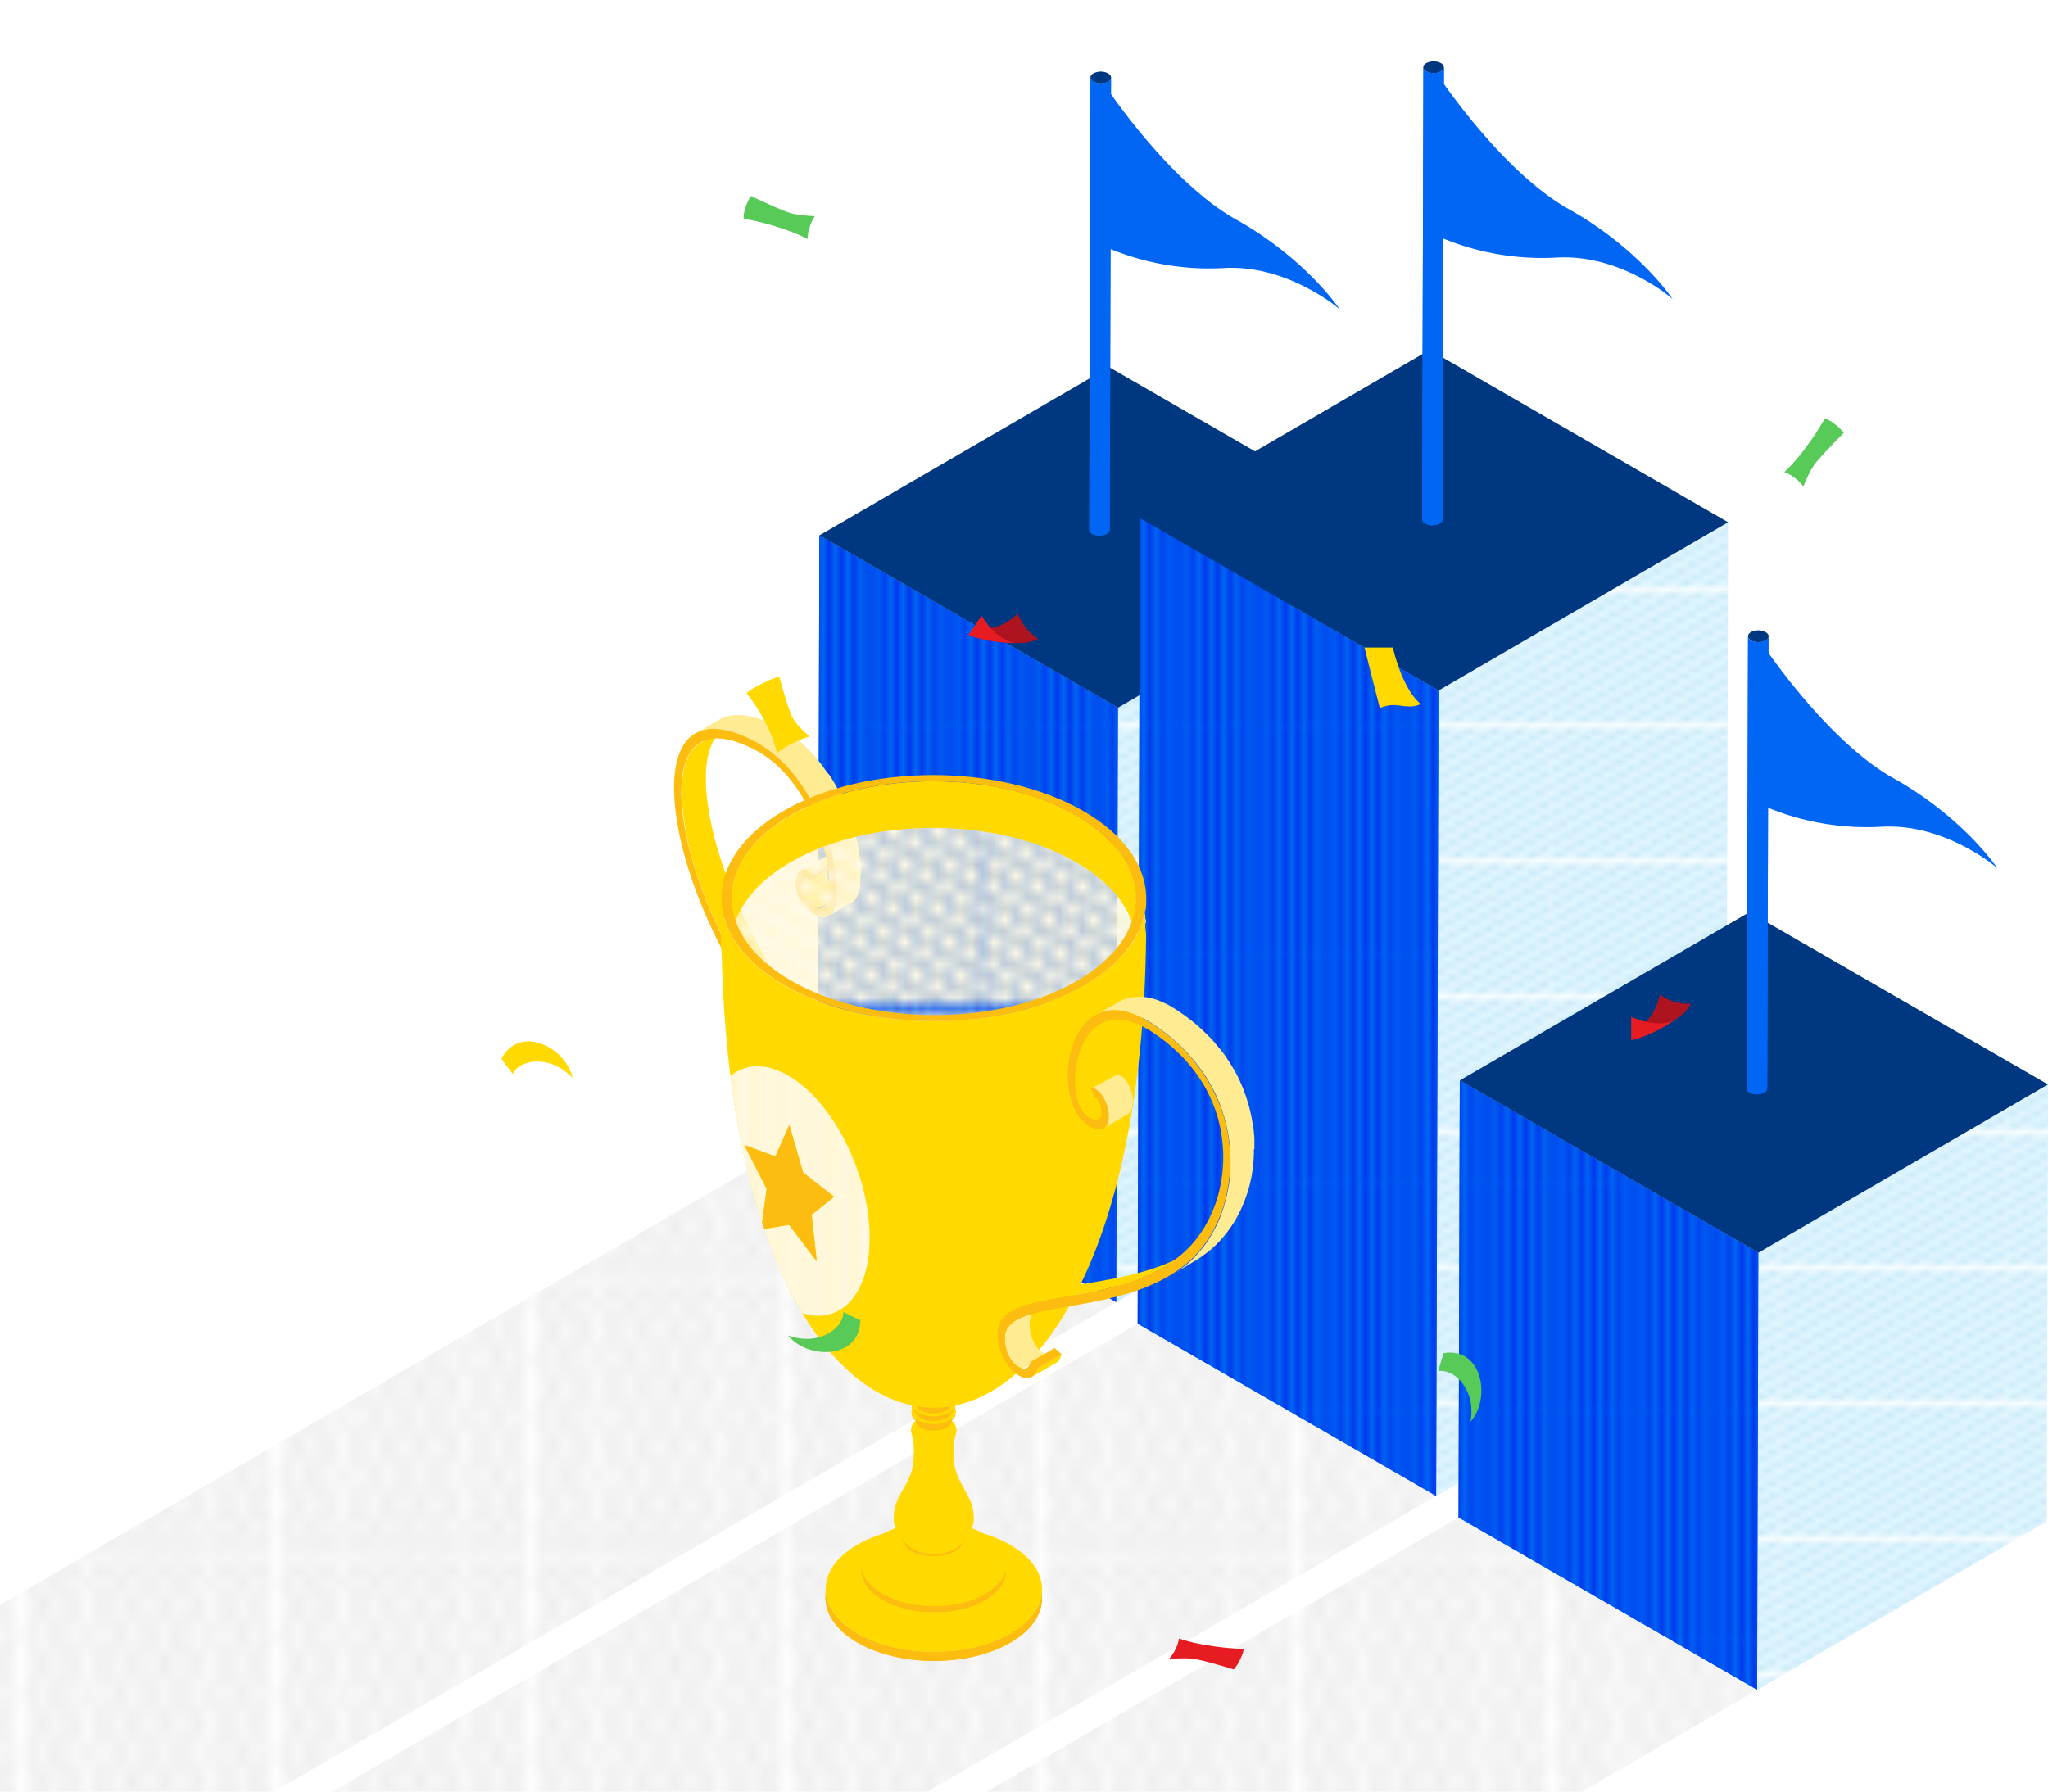<svg data-name="Layer 1" xmlns="http://www.w3.org/2000/svg" viewBox="0 0 960 840"><defs><clipPath id="a"><path fill="none" d="M0 0h36.88v36.88H0z"/></clipPath><clipPath id="b"><path data-name="SVGID" fill="none" d="M281.08 0l-92.03 175.21h143.61L332.63 0h-51.55z"/></clipPath><clipPath id="c"><path data-name="SVGID" fill="none" d="M281.08 0H73.03l90.83 90.22v84.99h25.19L281.08 0z"/></clipPath><clipPath id="d"><path data-name="SVGID" fill="none" d="M0 0v175.21h163.86V90.22L73.03 0H0z"/></clipPath><clipPath id="e"><path data-name="SVGID" fill="none" d="M51.58 350.43l92.03-175.22H0l.03 175.22h51.55z"/></clipPath><clipPath id="f"><path data-name="SVGID" fill="none" d="M51.58 350.43h208.05l-90.83-89.91v-85.31h-25.19L51.58 350.43z"/></clipPath><clipPath id="g"><path data-name="SVGID" fill="none" d="M332.66 350.43V175.21H168.8v85.31l90.83 89.91h73.03z"/></clipPath><clipPath id="h"><path fill="none" d="M0 0h960v840H0z"/></clipPath><pattern id="i" data-name="Thick-Blue-Diagonal02-wBG" width="36.88" height="21.29" patternTransform="matrix(2.89 0 0 -2.89 407.49 783.65)" patternUnits="userSpaceOnUse"><path fill="none" d="M0 0h36.88v21.29H0z"/><path fill="none" d="M0 0h36.88v21.29H0z"/><path fill="#e1f6ff" d="M36.13 21.29L0 .43v1.5l33.53 19.36h2.6zM32.03 21.29L0 2.8v1.5l29.43 16.99h2.6zM23.83 21.29L0 7.53v1.5l21.24 12.26h2.59zM36.88 19.36L3.35 0H.75l36.13 20.86v-1.5zM36.88 16.99L7.45 0h-2.6l32.03 18.49v-1.5zM27.93 21.29L0 5.16v1.5l25.33 14.63h2.6zM36.88 12.26L15.64 0h-2.6l23.84 13.76v-1.5zM36.88 14.63L11.54 0h-2.6l27.94 16.13v-1.5zM36.88.43L36.13 0h-2.6l3.35 1.93V.43zM36.88 7.53L23.83 0h-2.59l15.64 9.03v-1.5zM36.88 5.16L27.93 0h-2.6l11.55 6.66v-1.5zM36.88 9.9L19.74 0h-2.6l19.74 11.4V9.9zM19.74 21.29L0 9.9v1.5l17.14 9.89h2.6zM36.88 2.8L32.03 0h-2.6l7.45 4.3V2.8zM11.54 21.29L0 14.63v1.5l8.95 5.16h2.59zM15.64 21.29L0 12.26v1.5l13.04 7.53h2.6zM7.45 21.29L0 16.99v1.5l4.85 2.8h2.6zM.75 21.29h2.6L0 19.36v1.5l.75.43z"/><path fill="#bce5f7" d="M0 21.29h.75L0 20.86v.43zM4.85 21.29L0 18.49v.87l3.35 1.93h1.5zM8.95 21.29L0 16.13v.86l7.45 4.3h1.5zM13.04 21.29L0 13.76v.87l11.54 6.66h1.5zM17.14 21.29L0 11.4v.86l15.64 9.03h1.5zM21.24 21.29L0 9.03v.87l19.74 11.39h1.5zM25.33 21.29L0 6.66v.87l23.83 13.76h1.5zM29.43 21.29L0 4.3v.86l27.93 16.13h1.5zM33.53 21.29L0 1.93v.87l32.03 18.49h1.5zM36.88 21.29v-.43L.75 0H0v.43l36.13 20.86h.75zM36.88 18.49L4.85 0h-1.5l33.53 19.36v-.87zM36.88 16.13L8.94 0H7.45l29.43 16.99v-.86zM36.88 13.76L13.04 0h-1.5l25.34 14.63v-.87zM36.88 11.4L17.14 0h-1.5l21.24 12.26v-.86zM36.88 9.03L21.24 0h-1.5l17.14 9.9v-.87zM36.88 6.66L25.33 0h-1.5l13.05 7.53v-.87zM36.88 4.3L29.43 0h-1.5l8.95 5.16V4.3zM36.88 1.93L33.53 0h-1.5l4.85 2.8v-.87zM36.88 0h-.75l.75.43V0z"/></pattern><pattern id="j" data-name="Curved-Grey-wBG" width="22.24" height="24.72" patternTransform="matrix(5.2 0 0 -5.2 371.07 728.73)" patternUnits="userSpaceOnUse"><path fill="none" d="M0 0h22.24v24.72H0z"/><path fill="none" d="M0 0h22.24v24.72H0z"/><path fill="#f7f7f7" d="M16.68 0H27.8v24.72H16.68z"/><path fill="#e8e8e8" d="M16.68 24.37v-.31.31zM16.68.66V.35v.31zM27.8 2.52V2a5.82 5.82 0 0 0-1.1-1 2.5 2.5 0 0 1 1.1-.29V.4a2.7 2.7 0 0 0-1.38.43A2.77 2.77 0 0 0 25 .4a2.67 2.67 0 0 0-1.39.43A2.77 2.77 0 0 0 22.25.4a2.67 2.67 0 0 0-1.39.43A2.77 2.77 0 0 0 19.47.4h-.07a3.26 3.26 0 0 0-1.4.32 2.6 2.6 0 0 0-1.3-.39v.31a2.32 2.32 0 0 1 1 .26 3.78 3.78 0 0 0-1 1.1v.55a15.19 15.19 0 0 1 1.21 1.86c-.21.38-.33.65-.35.7l-.88 1.64v.67l1.21 2.33L16.68 12v.68L17.89 15l-1.21 2.3v.7l.86 1.65a6.53 6.53 0 0 0 .35.7 15.88 15.88 0 0 1-1.21 1.85v.52a4.07 4.07 0 0 0 .75.8l.34.2a2.33 2.33 0 0 1-1.09.34v.31a2.78 2.78 0 0 0 1.4-.44 2.78 2.78 0 0 0 1.39.44 2.76 2.76 0 0 0 1.4-.42 2.44 2.44 0 0 0 2.76 0 2.45 2.45 0 0 0 2.76 0 2.68 2.68 0 0 0 1.4.43v-.31a2.23 2.23 0 0 1-1.1-.32 6.5 6.5 0 0 0 1.1-1v-.49a15.19 15.19 0 0 1-1.21-1.86c.21-.39.33-.66.35-.7l.86-1.7v-.67L26.58 15l1.21-2.29v-.67l-1.21-2.32 1.21-2.32v-.68l-.86-1.65s-.14-.31-.35-.69a14.1 14.1 0 0 1 1.21-1.86zm-1.39 6.86l-1.22-2.32 1-1.85a4.66 4.66 0 0 1 .25-.5c.15.29.24.48.24.49l1 1.86zm-5.56 5.34l-1.22-2.32 1.22-2.32 1.21 2.32zm1.39-2L23.45 15l-1.21 2.29L21 15zm-1.24-3l1.22-2.32 1.23 2.32L22.24 12zm2.61.33l1.21 2.32-1.19 2.35-1.22-2.32zm.17-.33L25 7.39l1.23 2.33L25 12zm1.22 3L26.21 15 25 17.33 23.8 15zm.86 7a4.89 4.89 0 0 0 .35.7A16.52 16.52 0 0 1 25 22.21a14.36 14.36 0 0 1-1.21-1.85 5.93 5.93 0 0 0 .34-.72L25 18zm-2.25.38l-.25-.51-1-1.85 1.22-2.32 1.21 2.32-1 1.84a1.46 1.46 0 0 1-.16.45zm-.17.33a12.74 12.74 0 0 1-1.2 1.88 15.4 15.4 0 0 1-1.24-2c.21-.39.33-.66.35-.7l.87-1.61.86 1.65.38.71zm-2.61-.35c-.16-.29-.24-.48-.25-.49l-1-1.85 1.22-2.32 1.2 2.32-1 1.84a1.29 1.29 0 0 1-.16.43zm-.18.34a14.1 14.1 0 0 1-1.21 1.86 15.27 15.27 0 0 1-1.22-1.86c.21-.39.33-.66.35-.7l.87-1.65.86 1.65a2.46 2.46 0 0 1 .37.63zm-1.21-3L18.24 15l1.22-2.29L20.67 15zm0-5.3l-1.2-2.4 1.22-2.32 1.21 2.32zm0-5.31l-.87-1.65s-.14-.31-.35-.69a12.68 12.68 0 0 1 1.22-1.86 14.1 14.1 0 0 1 1.21 1.86c-.21.38-.33.65-.35.7zm1.39-2c.15.29.24.48.24.49l1 1.86-1.21 2.32-1.22-2.32 1-1.85a2.08 2.08 0 0 1 .21-.59zm.17-.33a14.18 14.18 0 0 1 1.22-1.86 14.1 14.1 0 0 1 1.21 1.86c-.21.38-.33.65-.35.7l-.84 1.54-.87-1.65a4.13 4.13 0 0 0-.37-.69zm2.63.24c.15.29.24.48.24.49l1 1.86-1.21 2.32-1.22-2.32 1-1.85a4.29 4.29 0 0 1 .19-.5zm.17-.33A13.52 13.52 0 0 1 25 2.52a15.19 15.19 0 0 1 1.21 1.86c-.21.38-.33.65-.35.7L25 6.72l-.87-1.65a4.93 4.93 0 0 0-.33-.69zm2.61 10.33l-1.22-2.32 1.22-2.32 1.21 2.32zm0 5.33a4.52 4.52 0 0 1-.25-.49l-1-1.85 1.22-2.32 1.21 2.32-1 1.84a1.82 1.82 0 0 1-.18.46zm-1.19 2.4a14.15 14.15 0 0 0 1.19-1.78 13.07 13.07 0 0 0 1.18 1.78 6.59 6.59 0 0 1-1.18 1.12 6.64 6.64 0 0 1-1.19-1.12zm-1.31 1.27a6.88 6.88 0 0 0 1.09-1 6.5 6.5 0 0 0 1.1 1 2.05 2.05 0 0 1-2.21 0zm-1.44-1.24a12.22 12.22 0 0 0 1.17-1.76 12.22 12.22 0 0 0 1.17 1.76 6.59 6.59 0 0 1-1.18 1.12 5.87 5.87 0 0 1-1.16-1.12zm-1.31 1.24a6.5 6.5 0 0 0 1.1-1 6.41 6.41 0 0 0 1.08 1 2.23 2.23 0 0 1-1.1.32 2.42 2.42 0 0 1-1.08-.32zm-.29-.18a5.91 5.91 0 0 1-1.21-1.13 14.15 14.15 0 0 0 1.19-1.78 13 13 0 0 0 1.21 1.81 5.59 5.59 0 0 1-1.19 1.14zm-2.51.18a7 7 0 0 0 1.1-1 6.26 6.26 0 0 0 1.12 1 2.44 2.44 0 0 1-1.12.34 2.26 2.26 0 0 1-1.1-.34zm-.29-3.07a13.07 13.07 0 0 0 1.18 1.78 5.75 5.75 0 0 1-1.19 1.12l-.44-.31a3.51 3.51 0 0 1-.74-.8 14 14 0 0 0 1.19-1.77zm0-5.32l1.21 2.32-1 1.84L18 20c-.16-.29-.24-.48-.25-.49l-1-1.85zm0-5.31l1.21 2.32-1.21 2.38-1.22-2.32zm0-5.33c.15.29.24.48.24.49l1 1.86-1.21 2.32L16.88 7l1-1.85a3.85 3.85 0 0 1 .19-.47zm1.18-2.44A13.07 13.07 0 0 0 18.07 4a15.64 15.64 0 0 0-1.2-1.8A3.25 3.25 0 0 1 18 1.09a6.08 6.08 0 0 1 1.25 1.18zM20.56 1a5.82 5.82 0 0 0-1.1 1A6.84 6.84 0 0 0 18.28.86a3 3 0 0 1 1.17-.27 2.43 2.43 0 0 1 1.11.41zM22 2.27a13.07 13.07 0 0 0-1.18 1.78 14.15 14.15 0 0 0-1.19-1.78 6.22 6.22 0 0 1 1.18-1.11A5.71 5.71 0 0 1 22 2.27zM23.31 1a5.82 5.82 0 0 0-1.1 1 6.2 6.2 0 0 0-1.11-1 2.05 2.05 0 0 1 2.21 0zm1.47 1.29a13.07 13.07 0 0 0-1.18 1.76 14.15 14.15 0 0 0-1.19-1.78 5.71 5.71 0 0 1 1.19-1.11 6.07 6.07 0 0 1 1.21 1.11zM26.09 1A5.82 5.82 0 0 0 25 2a6.2 6.2 0 0 0-1.11-1 2.05 2.05 0 0 1 2.2 0zm1.47 1.29a13.07 13.07 0 0 0-1.18 1.78 14.15 14.15 0 0 0-1.19-1.78 5.71 5.71 0 0 1 1.19-1.11 6.07 6.07 0 0 1 1.21 1.11z"/><path fill="#f7f7f7" d="M5.56 0h11.12v24.72H5.56z"/><path fill="#e8e8e8" d="M5.56 24.37v-.31.31zM5.56.66V.35v.31zM16.68 2.52V2a6.2 6.2 0 0 0-1.11-1 2.3 2.3 0 0 1 1.11-.29V.4a2.67 2.67 0 0 0-1.39.43A2.77 2.77 0 0 0 13.9.4a2.67 2.67 0 0 0-1.39.43A2.77 2.77 0 0 0 11.12.4a2.67 2.67 0 0 0-1.39.43A2.77 2.77 0 0 0 8.34.4h-.05a3.39 3.39 0 0 0-1.43.32 2.6 2.6 0 0 0-1.3-.39v.31a2.32 2.32 0 0 1 1 .26 3.78 3.78 0 0 0-1 1.1v.55a14.1 14.1 0 0 1 1.21 1.83c-.2.38-.33.65-.35.7l-.86 1.64v.67l1.21 2.33L5.56 12v.69L6.77 15l-1.21 2.33V18l.87 1.65c.1.24.22.47.34.7a14.36 14.36 0 0 1-1.21 1.85v.52a4.74 4.74 0 0 0 .75.8l.34.2a2.33 2.33 0 0 1-1.09.34v.31A2.74 2.74 0 0 0 7 23.93a2.81 2.81 0 0 0 1.35.44 2.67 2.67 0 0 0 1.4-.37 2.66 2.66 0 0 0 1.37.42 2.65 2.65 0 0 0 1.39-.43 2.46 2.46 0 0 0 2.78 0 2.65 2.65 0 0 0 1.39.43v-.31a2.29 2.29 0 0 1-1.11-.34 6.61 6.61 0 0 0 1.11-1v-.49a15.27 15.27 0 0 1-1.22-1.86c.21-.39.33-.66.35-.7l.87-1.72v-.67L15.46 15l1.22-2.29v-.67l-1.22-2.32 1.22-2.32v-.68l-.87-1.65s-.14-.31-.35-.69a12.68 12.68 0 0 1 1.22-1.86zm-1.39 6.86l-1.22-2.32 1-1.85a4.66 4.66 0 0 1 .25-.5c.15.29.24.48.24.49l1 1.86zm-5.56 5.34l-1.22-2.36L9.73 10l1.21 2.32zm1.39-2L12.33 15l-1.21 2.29L9.9 15zm-1.22-3l1.22-2.32 1.21 2.32L11.12 12zm2.61.33l1.21 2.32-1.21 2.35-1.22-2.32zm.17-.33L13.9 7.4l1.21 2.32L13.9 12zm1.22 3L15.11 15l-1.21 2.33L12.68 15zm.86 7a6.53 6.53 0 0 0 .35.7 14.41 14.41 0 0 1-1.21 1.79 14.36 14.36 0 0 1-1.21-1.85c.21-.39.33-.67.35-.72L13.9 18zm-2.25.38c-.15-.3-.24-.5-.25-.51l-1-1.85 1.22-2.32 1.21 2.32-1 1.84a2.33 2.33 0 0 1-.18.45zm-.17.33a12.74 12.74 0 0 1-1.2 1.88 14.66 14.66 0 0 1-1.23-2l.35-.7.86-1.61.88 1.65a3.52 3.52 0 0 0 .34.71zm-2.61-.35l-.25-.49-1-1.85 1.25-2.39 1.21 2.32-.94 1.84s-.12.21-.27.5zm-.18.34a14.41 14.41 0 0 1-1.21 1.79 14.1 14.1 0 0 1-1.21-1.86l.35-.7.86-1.65.87 1.65c.1.24.22.47.34.7zm-1.21-3L7.12 15l1.22-2.29L9.55 15zm0-5.3l-1.22-2.4L8.34 7.4l1.21 2.32zm0-5.31l-.87-1.65s-.14-.31-.34-.69a12.21 12.21 0 0 1 1.21-1.95 14.1 14.1 0 0 1 1.21 1.86c-.2.38-.33.65-.35.7zm1.39-2c.15.29.24.48.24.49l1 1.86-1.24 2.22-1.22-2.32 1-1.85a2.79 2.79 0 0 1 .22-.49zm.18-.33a12.61 12.61 0 0 1 1.21-1.86 14.1 14.1 0 0 1 1.21 1.86c-.2.38-.33.65-.35.7l-.86 1.54-.87-1.65a5.78 5.78 0 0 0-.34-.69zm2.6.33c.15.29.24.48.24.49l1 1.86-1.21 2.32-1.22-2.32 1-1.85a4.06 4.06 0 0 1 .19-.59zm.18-.33a12.3 12.3 0 0 1 1.21-2 14.1 14.1 0 0 1 1.21 1.86c-.21.38-.33.65-.35.7l-.86 1.68-.9-1.65a3.77 3.77 0 0 0-.31-.69zm2.6 10.24l-1.22-2.32 1.22-2.32 1.21 2.32zm0 5.33c-.16-.29-.24-.48-.25-.49l-1-1.85 1.22-2.32 1.24 2.28-1 1.84a3 3 0 0 1-.21.5zm-1.19 2.4a14.15 14.15 0 0 0 1.19-1.78 13.07 13.07 0 0 0 1.18 1.78 6.59 6.59 0 0 1-1.18 1.12 6.64 6.64 0 0 1-1.19-1.12zm-1.3 1.27a7 7 0 0 0 1.1-1 6.5 6.5 0 0 0 1.1 1 2.26 2.26 0 0 1-1.1.34 2.16 2.16 0 0 1-1.1-.34zm-1.45-1.24a12.22 12.22 0 0 0 1.17-1.76 12.22 12.22 0 0 0 1.17 1.76 6.59 6.59 0 0 1-1.18 1.12 5.87 5.87 0 0 1-1.16-1.12zm-1.3 1.24a7 7 0 0 0 1.1-1 5.64 5.64 0 0 0 1.07 1 2.23 2.23 0 0 1-1.1.32 2.34 2.34 0 0 1-1.07-.32zm-.3-.18a6 6 0 0 1-1.21-1.09 14.15 14.15 0 0 0 1.19-1.78 13.59 13.59 0 0 0 1.21 1.81 5.66 5.66 0 0 1-1.19 1.1zm-2.51.18a7 7 0 0 0 1.1-1 6.26 6.26 0 0 0 1.12 1 2.44 2.44 0 0 1-1.12.34 2.26 2.26 0 0 1-1.1-.34zm-.24-3a13.72 13.72 0 0 0 1.13 1.78A6.3 6.3 0 0 1 7 23.57a5.09 5.09 0 0 1-.45-.31 3.51 3.51 0 0 1-.74-.8A14.26 14.26 0 0 0 7 20.67zm0-5.32l1.16 2.32-1 1.84L7 20l-.3-.49-1-1.85zM7 10l1.21 2.32L7 14.72l-1.27-2.36zm0-5.28c.15.29.24.48.24.49l1 1.86L7 9.38 5.73 7.06l1-1.85A4.67 4.67 0 0 1 7 4.72zm1.18-2.44A14 14 0 0 0 7 4.05a13.41 13.41 0 0 0-1.2-1.8 3.33 3.33 0 0 1 1.11-1.16 5.93 5.93 0 0 1 1.22 1.18zM9.49 1a5.82 5.82 0 0 0-1.1 1A6.78 6.78 0 0 0 7.22.89 2.9 2.9 0 0 1 8.38.62 2.35 2.35 0 0 1 9.44 1zM11 2.28a14.08 14.08 0 0 0-1.22 1.78 14.15 14.15 0 0 0-1.19-1.78 5.71 5.71 0 0 1 1.19-1.11 6.54 6.54 0 0 1 1.13 1.1zM12.27 1a5.82 5.82 0 0 0-1.1 1 7 7 0 0 0-1.1-1 2.23 2.23 0 0 1 1.1-.32 2.42 2.42 0 0 1 1.05.32zm1.47 1.29a13.07 13.07 0 0 0-1.18 1.78 14.15 14.15 0 0 0-1.19-1.78 5.71 5.71 0 0 1 1.19-1.11 6.54 6.54 0 0 1 1.13 1.1zM15 1a5.82 5.82 0 0 0-1.1 1 7 7 0 0 0-1.1-1A2.05 2.05 0 0 1 15 1zm1.47 1.29a13.07 13.07 0 0 0-1.18 1.78 14.15 14.15 0 0 0-1.19-1.8 5.71 5.71 0 0 1 1.19-1.11 6.22 6.22 0 0 1 1.18 1.11z"/><path fill="#f7f7f7" d="M-5.56 0H5.56v24.72H-5.56z"/><path d="M5.56 2.52V2a7 7 0 0 0-1.1-1 2.23 2.23 0 0 1 1.1-.29V.4a2.67 2.67 0 0 0-1.39.43A2.77 2.77 0 0 0 2.78.4a2.77 2.77 0 0 0-1.39.43A2.76 2.76 0 0 0 0 .35a2.77 2.77 0 0 0-1.39.43A2.77 2.77 0 0 0-2.78.35h-.05a3.19 3.19 0 0 0-1.42.37A2.67 2.67 0 0 0-5.56.33v.31a2.32 2.32 0 0 1 1 .26 3.65 3.65 0 0 0-1 1.1v.55a14.1 14.1 0 0 1 1.21 1.83c-.2.38-.33.65-.35.7l-.86 1.64v.67l1.22 2.33L-5.56 12v.68L-4.34 15l-1.22 2.3v.7l.87 1.65a5.52 5.52 0 0 0 .34.7 13.37 13.37 0 0 1-1.21 1.85v.52a4.12 4.12 0 0 0 .76.8l.33.24a2.32 2.32 0 0 1-1.09.3v.31a2.69 2.69 0 0 0 1.4-.44 2.78 2.78 0 0 0 1.39.44A2.8 2.8 0 0 0-1.36 24a2.65 2.65 0 0 0 1.36.37 2.65 2.65 0 0 0 1.39-.43 2.65 2.65 0 0 0 1.39.43 2.65 2.65 0 0 0 1.39-.43 2.65 2.65 0 0 0 1.39.43v-.31a2.16 2.16 0 0 1-1.1-.34 7 7 0 0 0 1.1-1v-.49a13.68 13.68 0 0 1-1.21-1.88l.35-.7.86-1.65v-.67L4.34 15l1.22-2.29v-.67L4.34 9.72 5.56 7.4v-.68l-.87-1.65s-.14-.31-.34-.69a12.11 12.11 0 0 1 1.21-1.86zM4.17 9.38L3 7.06l1-1.85a4.66 4.66 0 0 1 .25-.5c.15.29.24.48.24.49l1 1.86zm-5.56 5.34l-1.22-2.32 1.22-2.32 1.22 2.32zm1.39-2L1.22 15 0 17.33-1.22 15zm-1.22-3L0 7.39l1.22 2.33L0 12zm2.61.33l1.22 2.32-1.22 2.35-1.22-2.36zm.17-.33L2.78 7.4 4 9.72 2.78 12zm1.22 3L4 15l-1.22 2.33L1.56 15zm.87 7a6.37 6.37 0 0 0 .35.63 15.27 15.27 0 0 1-1.22 1.86 13.31 13.31 0 0 1-1.2-1.85c.2-.39.32-.67.34-.72L2.78 18zM1.4 20c-.16-.3-.25-.5-.26-.51l-1-1.85 1.25-2.32 1.22 2.32-1 1.84a3.6 3.6 0 0 1-.21.52zm-.18.33A12.87 12.87 0 0 1 0 22.24a14.42 14.42 0 0 1-1.21-1.89c.2-.39.33-.66.35-.7L0 18l.87 1.65a4.82 4.82 0 0 0 .35.71zM-1.39 20c-.15-.29-.24-.48-.24-.49l-1-1.85 1.22-2.32 1.24 2.32-1 1.84a3.89 3.89 0 0 1-.22.5zm-.18.34a14.1 14.1 0 0 1-1.21 1.86A13.23 13.23 0 0 1-4 20.35c.2-.39.33-.66.35-.7l.86-1.65.87 1.65c.03.07.15.35.35.7zm-1.21-3L-4 15l1.22-2.29L-1.56 15zm0-5.3L-4 9.72l1.22-2.32 1.22 2.32zm0-5.31l-.87-1.65s-.14-.3-.35-.68a12.8 12.8 0 0 1 1.22-1.88 12.61 12.61 0 0 1 1.21 1.86c-.2.38-.33.65-.35.7zm1.39-2l.25.49 1 1.86-1.22 2.33-1.22-2.32 1-1.85a2 2 0 0 1 .19-.52zm.18-.33A12.9 12.9 0 0 1 0 2.52a14.1 14.1 0 0 1 1.21 1.86c-.2.38-.33.65-.35.7L0 6.72l-.87-1.65a4.41 4.41 0 0 0-.34-.69zm2.6.31c.15.29.24.48.24.49l1 1.86-1.24 2.32L.17 7.06l1-1.85a3.5 3.5 0 0 1 .22-.49zm.18-.33a12.71 12.71 0 0 1 1.21-1.86A14.18 14.18 0 0 1 4 4.38c-.2.38-.33.65-.35.7l-.87 1.64-.87-1.65a5.78 5.78 0 0 0-.34-.69zm2.6 10.33L3 12.36 4.22 10l1.21 2.32zm0 5.33l-.25-.49L3 17.67l1.17-2.32 1.21 2.32-1 1.84a3 3 0 0 1-.21.5zM3 22.45a14 14 0 0 0 1.17-1.78 14.08 14.08 0 0 0 1.18 1.78 6.59 6.59 0 0 1-1.18 1.12A6.21 6.21 0 0 1 3 22.45zm-1.32 1.27a7 7 0 0 0 1.1-1 7 7 0 0 0 1.1 1 2.16 2.16 0 0 1-1.1.34 2.16 2.16 0 0 1-1.1-.34zM.23 22.48a12.22 12.22 0 0 0 1.17-1.76 12 12 0 0 0 1.18 1.73 6.64 6.64 0 0 1-1.19 1.12 6.3 6.3 0 0 1-1.16-1.09zm-1.3 1.24a6.75 6.75 0 0 0 1.07-1 7 7 0 0 0 1.1 1 2.16 2.16 0 0 1-1.1.34 2.25 2.25 0 0 1-1.07-.34zm-.3-.18a6 6 0 0 1-1.21-1.09 14.15 14.15 0 0 0 1.19-1.78 13.59 13.59 0 0 0 1.21 1.81 5.66 5.66 0 0 1-1.19 1.1zm-2.51.18a7 7 0 0 0 1.1-1 7.09 7.09 0 0 0 1.12 1 2.44 2.44 0 0 1-1.12.34 2.26 2.26 0 0 1-1.1-.34zm-.29-3.07A13.2 13.2 0 0 0-3 22.45a6.53 6.53 0 0 1-1.17 1.12l-.45-.31a4 4 0 0 1-.74-.8 13.57 13.57 0 0 0 1.19-1.79zm0-5.32l1.22 2.32-1 1.84a4.66 4.66 0 0 1-.25.5c-.15-.29-.24-.48-.24-.49l-1-1.85zm0-5.31l1.22 2.32-1.22 2.38-1.21-2.32zm0-5.33l.25.49 1 1.86-1.22 2.32L-5.35 7l1-1.85a1.66 1.66 0 0 1 .18-.47zM-3 2.27a14.15 14.15 0 0 0-1.19 1.78 13.41 13.41 0 0 0-1.2-1.8 3.33 3.33 0 0 1 1.11-1.16A6.24 6.24 0 0 1-3 2.27zM-1.7 1a7 7 0 0 0-1.1 1A6.78 6.78 0 0 0-4 .88 2.9 2.9 0 0 1-2.81.61 2.4 2.4 0 0 1-1.68 1zm1.5 1.27a14.15 14.15 0 0 0-1.19 1.78 14.15 14.15 0 0 0-1.19-1.78 6.59 6.59 0 0 1 1.19-1.11A6.59 6.59 0 0 1-.2 2.27zM1.1 1A7 7 0 0 0 0 2a7 7 0 0 0-1.1-1A2.23 2.23 0 0 1 0 .66 2.23 2.23 0 0 1 1.1 1zm1.48 1.27a14.15 14.15 0 0 0-1.19 1.78A14.15 14.15 0 0 0 .2 2.27a6.59 6.59 0 0 1 1.19-1.11 6.59 6.59 0 0 1 1.19 1.11zM3.88 1a7 7 0 0 0-1.1 1 7 7 0 0 0-1.1-1 2.23 2.23 0 0 1 1.1-.34 2.23 2.23 0 0 1 1.1.34zm1.47 1.27a14.08 14.08 0 0 0-1.18 1.78A13 13 0 0 0 3 2.27a5.71 5.71 0 0 1 1.19-1.11 6.41 6.41 0 0 1 1.16 1.11z" fill="#e8e8e8"/></pattern><clipPath id="k"><path data-name="SVGID" d="M520.8 36.36l-.6 212a2.38 2.38 0 0 1-1.4 1.94 7.52 7.52 0 0 1-6.79 0 2.42 2.42 0 0 1-1.42-2l.6-212a2.41 2.41 0 0 0 1.42 2 7.52 7.52 0 0 0 6.79 0 2.37 2.37 0 0 0 1.4-1.94z" fill="none"/></clipPath><clipPath id="l"><path data-name="SVGID" d="M676.84 31.55l-.6 212a2.4 2.4 0 0 1-1.4 1.94 7.5 7.5 0 0 1-6.78 0 2.44 2.44 0 0 1-1.43-2l.6-212a2.45 2.45 0 0 0 1.43 2 7.5 7.5 0 0 0 6.78 0 2.4 2.4 0 0 0 1.4-1.94z" fill="none"/></clipPath><clipPath id="m"><path data-name="SVGID" d="M829 298.35l-.6 212a2.4 2.4 0 0 1-1.4 1.94 7.5 7.5 0 0 1-6.78 0 2.42 2.42 0 0 1-1.43-1.94l.6-212a2.43 2.43 0 0 0 1.43 2 7.5 7.5 0 0 0 6.78 0 2.4 2.4 0 0 0 1.4-2z" fill="none"/></clipPath><pattern id="n" data-name="CW-Blue-Vertical-wBG" width="36.88" height="36.88" patternTransform="matrix(2.89 0 0 -2.89 407.49 873.7)" patternUnits="userSpaceOnUse"><path fill="none" d="M0 0h36.88v36.88H0z"/><path fill="none" d="M0 0h36.88v36.88H0z"/><path fill="#0066f3" d="M0 0h36.88v36.88H0z"/><g clip-path="url(#a)" fill="#0029eb"><path d="M-.38 0h.75v36.88h-.75zM1.79 0h.75v36.88h-.75zM3.96 0h.75v36.88h-.75zM6.13 0h.75v36.88h-.75zM8.3 0h.75v36.88H8.3zM10.47 0h.75v36.88h-.75zM12.64 0h.75v36.88h-.75zM14.81 0h.75v36.88h-.75zM16.98 0h.75v36.88h-.75zM19.15 0h.75v36.88h-.75zM21.32 0h.75v36.88h-.75zM23.49 0h.75v36.88h-.75zM25.66 0h.75v36.88h-.75zM27.82 0h.75v36.88h-.75zM29.99 0h.75v36.88h-.75zM32.16 0h.75v36.88h-.75zM34.33 0h.75v36.88h-.75zM36.5 0h.75v36.88h-.75z"/></g></pattern><clipPath id="o"><path data-name="SVGID" d="M488.43 745.22v4.29c0 7.47-4.93 14.92-14.74 20.62-19.74 11.47-51.87 11.47-71.72 0-10-5.77-15-13.36-15-20.93v-4.27c0 7.57 5 15.15 15 20.93 19.88 11.47 52 11.47 71.72 0 9.82-5.7 14.72-13.17 14.74-20.64z" fill="none"/></clipPath><pattern id="p" data-name="Thick-Yellow-Diagonal01-wBG" width="36.88" height="21.29" patternTransform="matrix(5.2 0 0 -5.2 463.15 927.99)" patternUnits="userSpaceOnUse"><path fill="none" d="M0 0h36.88v21.29H0z"/><path fill="none" d="M0 0h36.88v21.29H0z"/><path fill="#fffae6" d="M.75 21.29L36.88.43v1.5L3.35 21.29H.75zM4.85 21.29L36.88 2.8v1.5L7.44 21.29H4.85zM13.04 21.29L36.88 7.53v1.5L15.64 21.29h-2.6zM0 19.36L33.53 0h2.6L0 20.86v-1.5zM0 16.99L29.43 0h2.6L0 18.49v-1.5zM8.94 21.29L36.88 5.16v1.5L11.54 21.29h-2.6zM0 12.26L21.24 0h2.59L0 13.76v-1.5zM0 14.63L25.33 0h2.6L0 16.13v-1.5zM0 .43L.75 0h2.6L0 1.93V.43zM0 7.53L13.04 0h2.6L0 9.03v-1.5zM0 5.16L8.94 0h2.6L0 6.66v-1.5zM0 9.9L17.14 0h2.6L0 11.4V9.9zM17.14 21.29L36.88 9.9v1.5l-17.14 9.89h-2.6zM0 2.8L4.85 0h2.6L0 4.3V2.8zM25.33 21.29l11.55-6.66v1.5l-8.95 5.16h-2.6zM21.24 21.29l15.64-9.03v1.5l-13.05 7.53h-2.59zM29.43 21.29l7.45-4.3v1.5l-4.85 2.8h-2.6zM36.13 21.29h-2.6l3.35-1.93v1.5l-.75.43z"/><path fill="#fff5cc" d="M36.88 21.29h-.75l.75-.43v.43zM32.03 21.29l4.85-2.8v.87l-3.35 1.93h-1.5zM27.93 21.29l8.95-5.16v.86l-7.45 4.3h-1.5zM23.83 21.29l13.05-7.53v.87l-11.55 6.66h-1.5zM19.74 21.29l17.14-9.89v.86l-15.64 9.03h-1.5zM15.64 21.29L36.88 9.03v.87L17.14 21.29h-1.5zM11.54 21.29L36.88 6.66v.87L13.04 21.29h-1.5zM7.44 21.29L36.88 4.3v.86L8.94 21.29h-1.5zM3.35 21.29L36.88 1.93v.87L4.85 21.29h-1.5zM0 21.29v-.43L36.13 0h.75v.43L.75 21.29H0zM0 18.49L32.03 0h1.5L0 19.36v-.87zM0 16.13L27.93 0h1.5L0 16.99v-.86zM0 13.76L23.83 0h1.5L0 14.63v-.87zM0 11.4L19.74 0h1.5L0 12.26v-.86zM0 9.03L15.64 0h1.5L0 9.9v-.87zM0 6.66L11.54 0h1.5L0 7.53v-.87zM0 4.3L7.45 0h1.49L0 5.16V4.3zM0 1.93L3.35 0h1.5L0 2.8v-.87zM0 0h.75L0 .43V0z"/></pattern><pattern id="q" data-name="Yellow-Aztec" width="332.66" height="350.43" patternTransform="matrix(5.2 0 0 -5.2 2186.62 263.3)" patternUnits="userSpaceOnUse"><path fill="none" d="M0 0h332.66v350.43H0z"/><path fill="none" d="M0 0h332.66v350.43H0z"/><path fill="#fffae6" d="M0 0h332.66v350.43H0z"/><g clip-path="url(#b)" fill="#fff5cc"><path d="M247.68-95.48l-.71.71 217.87 217.86.71-.7L247.68-95.48zM246.17-93.97l-.71.71L463.33 124.6l.71-.7L246.17-93.97zM244.66-92.46l-.71.71 217.87 217.87.71-.71L244.66-92.46zM243.15-90.95l-.71.71 217.87 217.86.71-.7L243.15-90.95zM241.64-89.44l-.7.71L458.8 129.13l.71-.7L241.64-89.44zM240.13-87.93l-.71.71 217.87 217.86.71-.7L240.13-87.93zM238.62-86.42l-.71.71 217.87 217.86.71-.7L238.62-86.42zM237.11-84.91l-.7.71 217.86 217.86.71-.7L237.11-84.91zM235.6-83.4l-.7.7 217.86 217.87.71-.7L235.6-83.4zM234.09-81.89l-.71.71 217.87 217.86.71-.7L234.09-81.89zM232.58-80.38l-.7.71 217.86 217.86.71-.7L232.58-80.38zM231.07-78.87l-.7.7L448.23 139.7l.71-.7L231.07-78.87zM229.56-77.36l-.7.71 217.86 217.86.71-.7L229.56-77.36zM228.05-75.85l-.7.7 217.86 217.87.71-.7L228.05-75.85zM226.54-74.34l-.7.7L443.7 144.23l.71-.7L226.54-74.34zM225.03-72.83l-.7.7 217.86 217.87.71-.7L225.03-72.83zM223.52-71.32l-.7.7 217.87 217.87.7-.7L223.52-71.32zM222.01-69.81l-.7.7 217.86 217.87.71-.7L222.01-69.81zM220.5-68.3l-.7.7 217.87 217.87.7-.7L220.5-68.3zM218.99-66.79l-.7.7 217.86 217.87.71-.7L218.99-66.79zM217.48-65.28l-.7.7 217.86 217.87.71-.7L217.48-65.28zM215.97-63.77l-.7.7L433.13 154.8l.71-.7L215.97-63.77zM214.46-62.26l-.7.7 217.87 217.87.7-.7L214.46-62.26zM212.95-60.75l-.7.7 217.87 217.87.7-.7L212.95-60.75zM211.44-59.24l-.7.7 217.87 217.87.7-.7L211.44-59.24zM209.93-57.73l-.7.7L427.1 160.84l.7-.7L209.93-57.73zM208.42-56.22l-.7.7 217.87 217.87.7-.7L208.42-56.22zM206.91-54.71l-.7.7 217.87 217.87.7-.7L206.91-54.71zM205.4-53.2l-.7.7 217.87 217.87.7-.7L205.4-53.2zM203.89-51.69l-.7.7 217.87 217.87.7-.7L203.89-51.69zM202.38-50.18l-.7.7 217.87 217.87.7-.71L202.38-50.18zM200.87-48.67l-.7.7L418.04 169.9l.7-.71L200.87-48.67zM199.36-47.16l-.7.7 217.87 217.87.7-.71L199.36-47.16zM197.85-45.65l-.7.7 217.87 217.87.7-.71L197.85-45.65zM196.34-44.14l-.7.7 217.87 217.87.7-.71L196.34-44.14zM194.84-42.63l-.71.7L412 175.94l.7-.71L194.84-42.63zM193.32-41.12l-.7.7 217.87 217.87.7-.71L193.32-41.12zM191.81-39.61l-.7.7 217.87 217.87.7-.71L191.81-39.61zM190.31-38.1l-.71.7 217.87 217.87.7-.71L190.31-38.1zM188.79-36.59l-.7.7 217.87 217.87.7-.71L188.79-36.59zM187.28-35.08l-.7.7 217.87 217.87.7-.71L187.28-35.08zM185.78-33.57l-.71.7L402.94 185l.7-.71L185.78-33.57zM184.27-32.07l-.71.71 217.87 217.87.7-.71L184.27-32.07zM182.76-30.55l-.71.7 217.87 217.87.7-.71L182.76-30.55zM181.25-29.05l-.71.71 217.87 217.87.7-.71L181.25-29.05zM179.74-27.53l-.71.7L396.9 191.04l.7-.71L179.74-27.53zM178.23-26.03l-.71.71 217.87 217.87.7-.71L178.23-26.03zM176.72-24.52l-.71.71 217.87 217.87.7-.71L176.72-24.52zM175.21-23.01l-.71.71 217.87 217.87.7-.71L175.21-23.01zM173.7-21.5l-.71.71 217.87 217.87.7-.71L173.7-21.5zM172.19-19.99l-.71.71 217.87 217.87.71-.71L172.19-19.99zM170.68-18.48l-.71.71L387.84 200.1l.71-.71L170.68-18.48zM169.17-16.97l-.71.71 217.87 217.87.71-.71L169.17-16.97zM167.66-15.46l-.71.71 217.87 217.87.71-.71L167.66-15.46zM166.15-13.95l-.71.71 217.87 217.87.71-.71L166.15-13.95zM164.64-12.44l-.71.71L381.8 206.14l.7-.71L164.64-12.44zM163.13-10.93l-.71.71 217.87 217.87.71-.71L163.13-10.93zM161.62-9.42l-.71.71 217.87 217.87.71-.71L161.62-9.42zM160.11-7.91l-.71.71 217.87 217.87.71-.71L160.11-7.91zM158.6-6.4l-.71.71 217.87 217.87.71-.71L158.6-6.4zM157.09-4.89l-.71.71 217.87 217.87.71-.71L157.09-4.89zM155.58-3.38l-.71.71 217.87 217.86.71-.7L155.58-3.38zM154.07-1.87l-.71.71 217.87 217.87.71-.71L154.07-1.87zM152.56-.36l-.71.71 217.87 217.86.71-.7L152.56-.36zM151.05 1.15l-.71.71 217.87 217.86.71-.7L151.05 1.15zM149.54 2.66l-.71.71L366.7 221.24l.71-.71L149.54 2.66zM148.03 4.17l-.71.71 217.87 217.86.71-.7L148.03 4.17zM146.52 5.68l-.71.71 217.87 217.87.71-.71L146.52 5.68zM145.01 7.19l-.7.71 217.86 217.86.71-.7L145.01 7.19zM143.5 8.7l-.71.71 217.87 217.86.71-.7L143.5 8.7zM141.99 10.21l-.71.71 217.87 217.86.71-.7L141.99 10.21zM140.48 11.72l-.7.71 217.86 217.86.71-.7L140.48 11.72zM138.97 13.23l-.71.7L356.13 231.8l.71-.7L138.97 13.23zM137.46 14.74l-.7.7 217.86 217.87.71-.7L137.46 14.74zM135.95 16.25l-.7.7 217.86 217.87.71-.7L135.95 16.25zM134.44 17.76l-.7.71L351.6 236.33l.71-.7L134.44 17.76zM132.93 19.27l-.7.71 217.86 217.86.71-.7L132.93 19.27zM131.42 20.78l-.7.71 217.86 217.86.71-.7L131.42 20.78zM129.91 22.29l-.7.7 217.86 217.87.71-.7L129.91 22.29zM128.4 23.8l-.7.7 217.86 217.87.71-.7L128.4 23.8zM126.89 25.31l-.7.7 217.86 217.87.71-.7L126.89 25.31zM125.38 26.82l-.7.7 217.87 217.87.7-.7L125.38 26.82zM123.87 28.33l-.7.7L341.03 246.9l.71-.7L123.87 28.33zM122.36 29.84l-.7.7 217.86 217.87.71-.7L122.36 29.84zM120.85 31.35l-.7.7 217.86 217.87.71-.7L120.85 31.35zM119.34 32.86l-.7.7 217.87 217.87.7-.7L119.34 32.86zM117.83 34.37l-.7.7L335 252.94l.7-.7L117.83 34.37zM116.32 35.88l-.7.7 217.87 217.87.7-.7L116.32 35.88zM114.81 37.39l-.7.7 217.87 217.87.7-.7L114.81 37.39zM113.3 38.9l-.7.7 217.87 217.87.7-.7L113.3 38.9zM111.79 40.41l-.7.7 217.87 217.87.7-.71L111.79 40.41zM110.28 41.92l-.7.7 217.87 217.87.7-.7L110.28 41.92zM108.77 43.43l-.7.7L325.94 262l.7-.71L108.77 43.43zM107.26 44.94l-.7.7 217.87 217.87.7-.71L107.26 44.94zM105.75 46.45l-.7.7 217.87 217.87.7-.7L105.75 46.45zM104.24 47.96l-.7.7 217.87 217.87.7-.71L104.24 47.96zM102.73 49.47l-.7.7L319.9 268.04l.7-.7L102.73 49.47zM101.22 50.98l-.7.7 217.87 217.87.7-.71L101.22 50.98zM99.71 52.49l-.7.7 217.87 217.87.7-.71L99.71 52.49zM98.2 54l-.7.7 217.87 217.87.7-.71L98.2 54zM96.69 55.51l-.7.7 217.87 217.87.7-.71L96.69 55.51zM95.18 57.02l-.7.7 217.87 217.87.7-.71L95.18 57.02zM93.67 58.53l-.7.7L310.84 277.1l.7-.71L93.67 58.53zM92.17 60.04l-.71.7 217.87 217.87.7-.71L92.17 60.04zM90.66 61.55l-.71.7 217.87 217.87.7-.71L90.66 61.55zM89.14 63.05l-.7.71 217.87 217.87.7-.71L89.14 63.05zM87.64 64.56l-.71.71L304.8 283.14l.7-.71L87.64 64.56zM86.13 66.07l-.71.71 217.87 217.87.7-.71L86.13 66.07zM84.62 67.58l-.71.71 217.87 217.87.7-.71L84.62 67.58zM83.11 69.09l-.71.71 217.87 217.87.71-.71L83.11 69.09zM81.6 70.6l-.71.71 217.87 217.87.7-.71L81.6 70.6zM80.09 72.11l-.71.71 217.87 217.87.7-.71L80.09 72.11zM78.58 73.62l-.71.71L295.74 292.2l.7-.71L78.58 73.62zM77.07 75.13l-.71.71 217.87 217.87.7-.71L77.07 75.13z"/></g><g clip-path="url(#c)" fill="#fff5cc"><path d="M47.55-22.34h308.11v1H47.55zM47.55-20.2h308.11v1H47.55zM47.55-18.06h308.11v1H47.55zM47.55-15.93h308.11v1H47.55zM47.55-13.79h308.11v1H47.55zM47.55-11.66h308.11v1H47.55zM47.55-9.52h308.11v1H47.55zM47.55-7.39h308.11v1H47.55zM47.55-5.25h308.11v1H47.55zM47.55-3.12h308.11v1H47.55zM47.55-.98h308.11v1H47.55zM47.55 1.15h308.11v1H47.55zM47.55 3.29h308.11v1H47.55zM47.55 5.42h308.11v1H47.55zM47.55 7.56h308.11v1H47.55zM47.55 9.69h308.11v1H47.55zM47.55 11.83h308.11v1H47.55zM47.55 13.96h308.11v1H47.55zM47.55 16.1h308.11v1H47.55zM47.55 18.23h308.11v1H47.55zM47.55 20.37h308.11v1H47.55zM47.55 22.51h308.11v1H47.55zM47.55 24.64h308.11v1H47.55zM47.55 26.78h308.11v1H47.55zM47.55 28.91h308.11v1H47.55zM47.55 31.05h308.11v1H47.55zM47.55 33.18h308.11v1H47.55zM47.55 35.32h308.11v1H47.55zM47.55 37.45h308.11v1H47.55zM47.55 39.59h308.11v1H47.55zM47.55 41.72h308.11v1H47.55zM47.55 43.86h308.11v1H47.55zM47.55 45.99h308.11v1H47.55zM47.55 48.13h308.11v1H47.55zM47.55 50.26h308.11v1H47.55zM47.55 52.4h308.11v1H47.55zM47.55 54.53h308.11v1H47.55zM47.55 56.67h308.11v1H47.55zM47.55 58.8h308.11v1H47.55zM47.55 60.94h308.11v1H47.55zM47.55 63.07h308.11v1H47.55zM47.55 65.21h308.11v1H47.55zM47.55 67.35h308.11v1H47.55zM47.55 69.48h308.11v1H47.55zM47.55 71.62h308.11v1H47.55zM47.55 73.75h308.11v1H47.55zM47.55 75.89h308.11v1H47.55zM47.55 78.02h308.11v1H47.55zM47.55 80.16h308.11v1H47.55zM47.55 82.29h308.11v1H47.55zM47.55 84.43h308.11v1H47.55zM47.55 86.56h308.11v1H47.55zM47.55 88.7h308.11v1H47.55zM47.55 90.83h308.11v1H47.55zM47.55 92.97h308.11v1H47.55zM47.55 95.1h308.11v1H47.55zM47.55 97.24h308.11v1H47.55zM47.55 99.37h308.11v1H47.55zM47.55 101.51h308.11v1H47.55zM47.55 103.64h308.11v1H47.55zM47.55 105.78h308.11v1H47.55zM47.55 107.91h308.11v1H47.55zM47.55 110.05h308.11v1H47.55zM47.55 112.19h308.11v1H47.55zM47.55 114.32h308.11v1H47.55zM47.55 116.46h308.11v1H47.55zM47.55 118.59h308.11v1H47.55zM47.55 120.73h308.11v1H47.55zM47.55 122.86h308.11v1H47.55zM47.55 125h308.11v1H47.55zM47.55 127.13h308.11v1H47.55zM47.55 129.27h308.11v1H47.55zM47.55 131.4h308.11v1H47.55zM47.55 133.54h308.11v1H47.55zM47.55 135.67h308.11v1H47.55zM47.55 137.81h308.11v1H47.55zM47.55 139.94h308.11v1H47.55zM47.55 142.08h308.11v1H47.55zM47.55 144.21h308.11v1H47.55zM47.55 146.35h308.11v1H47.55zM47.55 148.48h308.11v1H47.55zM47.55 150.62h308.11v1H47.55zM47.55 152.75h308.11v1H47.55zM47.55 154.89h308.11v1H47.55zM47.55 157.02h308.11v1H47.55zM47.55 159.16h308.11v1H47.55zM47.55 161.3h308.11v1H47.55zM47.55 163.43h308.11v1H47.55zM47.55 165.57h308.11v1H47.55zM47.55 167.7h308.11v1H47.55zM47.55 169.84h308.11v1H47.55zM47.55 171.97h308.11v1H47.55zM47.55 174.11h308.11v1H47.55zM47.55 176.24h308.11v1H47.55zM47.55 178.38h308.11v1H47.55zM47.55 180.51h308.11v1H47.55zM47.55 182.65h308.11v1H47.55zM47.55 184.78h308.11v1H47.55zM47.55 186.92h308.11v1H47.55zM47.55 189.05h308.11v1H47.55zM47.55 191.19h308.11v1H47.55zM47.55 193.32h308.11v1H47.55zM47.55 195.46h308.11v1H47.55zM47.55 197.6h308.11v1H47.55zM47.55 199.73h308.11v1H47.55zM47.55 201.87h308.11v1H47.55zM47.55 204h308.11v1H47.55zM47.55 206.14h308.11v1H47.55zM47.55 208.27h308.11v1H47.55zM47.55 210.41h308.11v1H47.55zM47.55 212.54h308.11v1H47.55zM47.55 214.68h308.11v1H47.55zM47.55 216.81h308.11v1H47.55zM47.55 218.95h308.11v1H47.55z"/></g><g clip-path="url(#d)" fill="#fff5cc"><path d="M195.1-49.67h1v308.11h-1zM192.96-49.67h1v308.11h-1zM190.83-49.67h1v308.11h-1zM188.69-49.67h1v308.11h-1zM186.56-49.67h1v308.11h-1zM184.42-49.67h1v308.11h-1zM182.29-49.67h1v308.11h-1zM180.15-49.67h1v308.11h-1zM178.02-49.67h1v308.11h-1zM175.88-49.67h1v308.11h-1zM173.75-49.67h1v308.11h-1zM171.61-49.67h1v308.11h-1zM169.48-49.67h1v308.11h-1zM167.34-49.67h1v308.11h-1zM165.21-49.67h1v308.11h-1zM163.07-49.67h1v308.11h-1zM160.94-49.67h1v308.11h-1zM158.8-49.67h1v308.11h-1zM156.66-49.67h1v308.11h-1zM154.53-49.67h1v308.11h-1zM152.39-49.67h1v308.11h-1zM150.26-49.67h1v308.11h-1zM148.12-49.67h1v308.11h-1zM145.99-49.67h1v308.11h-1zM143.85-49.67h1v308.11h-1zM141.72-49.67h1v308.11h-1zM139.58-49.67h1v308.11h-1zM137.45-49.67h1v308.11h-1zM135.31-49.67h1v308.11h-1zM133.18-49.67h1v308.11h-1zM131.04-49.67h1v308.11h-1zM128.91-49.67h1v308.11h-1zM126.77-49.67h1v308.11h-1zM124.64-49.67h1v308.11h-1zM122.5-49.67h1v308.11h-1zM120.37-49.67h1v308.11h-1zM118.23-49.67h1v308.11h-1zM116.1-49.67h1v308.11h-1zM113.96-49.67h1v308.11h-1zM111.82-49.67h1v308.11h-1zM109.69-49.67h1v308.11h-1zM107.55-49.67h1v308.11h-1zM105.42-49.67h1v308.11h-1zM103.28-49.67h1v308.11h-1zM101.15-49.67h1v308.11h-1zM99.01-49.67h1v308.11h-1zM96.88-49.67h1v308.11h-1zM94.74-49.67h1v308.11h-1zM92.61-49.67h1v308.11h-1zM90.47-49.67h1v308.11h-1zM88.34-49.67h1v308.11h-1zM86.2-49.67h1v308.11h-1zM84.07-49.67h1v308.11h-1zM81.93-49.67h1v308.11h-1zM79.8-49.67h1v308.11h-1zM77.66-49.67h1v308.11h-1zM75.53-49.67h1v308.11h-1zM73.39-49.67h1v308.11h-1zM71.26-49.67h1v308.11h-1zM69.12-49.67h1v308.11h-1zM66.98-49.67h1v308.11h-1zM64.85-49.67h1v308.11h-1zM62.71-49.67h1v308.11h-1zM60.58-49.67h1v308.11h-1zM58.44-49.67h1v308.11h-1zM56.31-49.67h1v308.11h-1zM54.17-49.67h1v308.11h-1zM52.04-49.67h1v308.11h-1zM49.9-49.67h1v308.11h-1zM47.77-49.67h1v308.11h-1zM45.63-49.67h1v308.11h-1zM43.5-49.67h1v308.11h-1zM41.36-49.67h1v308.11h-1zM39.23-49.67h1v308.11h-1zM37.09-49.67h1v308.11h-1zM34.96-49.67h1v308.11h-1zM32.82-49.67h1v308.11h-1zM30.69-49.67h1v308.11h-1zM28.55-49.67h1v308.11h-1zM26.41-49.67h1v308.11h-1zM24.28-49.67h1v308.11h-1zM22.14-49.67h1v308.11h-1zM20.01-49.67h1v308.11h-1zM17.87-49.67h1v308.11h-1zM15.74-49.67h1v308.11h-1zM13.6-49.67h1v308.11h-1zM11.47-49.67h1v308.11h-1zM9.33-49.67h1v308.11h-1zM7.2-49.67h1v308.11h-1zM5.06-49.67h1v308.11h-1zM2.93-49.67h1v308.11h-1zM.79-49.67h1v308.11h-1zM-1.34-49.67h1v308.11h-1zM-3.48-49.67h1v308.11h-1zM-5.61-49.67h1v308.11h-1zM-7.75-49.67h1v308.11h-1zM-9.88-49.67h1v308.11h-1zM-12.02-49.67h1v308.11h-1zM-14.15-49.67h1v308.11h-1zM-16.29-49.67h1v308.11h-1zM-18.43-49.67h1v308.11h-1zM-20.56-49.67h1v308.11h-1zM-22.7-49.67h1v308.11h-1zM-24.83-49.67h1v308.11h-1zM-26.97-49.67h1v308.11h-1zM-29.1-49.67h1v308.11h-1zM-31.24-49.67h1v308.11h-1zM-33.37-49.67h1v308.11h-1zM-35.51-49.67h1v308.11h-1zM-37.64-49.67h1v308.11h-1zM-39.78-49.67h1v308.11h-1zM-41.91-49.67h1v308.11h-1zM-44.05-49.67h1v308.11h-1zM-46.18-49.67h1v308.11h-1z"/></g><g clip-path="url(#e)" fill="#fff5cc"><path d="M-132.18 227.34l-.71.7L84.98 445.91l.71-.71-217.87-217.86zM-130.67 225.82l-.71.71L86.49 444.4l.7-.71-217.86-217.87zM-129.16 224.32l-.71.7L88 442.89l.7-.71-217.86-217.86zM-127.65 222.81l-.71.7L89.51 441.38l.71-.71-217.87-217.86zM-126.14 221.3l-.71.7L91.02 439.87l.7-.71-217.86-217.86zM-124.63 219.78l-.71.71L92.53 438.36l.7-.71-217.86-217.87zM-123.12 218.28l-.71.7L94.04 436.85l.7-.71-217.86-217.86zM-121.61 216.77l-.71.7L95.55 435.34l.7-.71-217.86-217.86zM-120.1 215.26l-.71.7L97.06 433.83l.7-.71-217.86-217.86zM-118.59 213.75l-.71.7L98.57 432.32l.7-.71-217.86-217.86zM-117.08 212.24l-.71.7 217.87 217.87.7-.71-217.86-217.86zM-115.58 210.73l-.7.7L101.59 429.3l.7-.7-217.87-217.87zM-114.06 209.22l-.71.7L103.1 427.79l.7-.7-217.86-217.87zM-112.55 207.71l-.71.7 217.87 217.87.7-.71-217.86-217.86zM-111.05 206.2l-.7.7 217.87 217.87.7-.7-217.87-217.87zM-109.53 204.69l-.71.7 217.87 217.87.7-.7-217.86-217.87zM-108.03 203.18l-.7.7 217.87 217.87.7-.71-217.87-217.86zM-106.52 201.67l-.7.7 217.87 217.87.7-.7-217.87-217.87zM-105.01 200.16l-.7.7 217.87 217.87.7-.7-217.87-217.87zM-103.5 198.65l-.7.7 217.87 217.87.7-.7-217.87-217.87zM-101.99 197.14l-.7.7 217.87 217.87.7-.7-217.87-217.87zM-100.48 195.63l-.7.7L116.69 414.2l.7-.7-217.87-217.87zM-98.97 194.12l-.7.7L118.2 412.69l.7-.7-217.87-217.87zM-97.46 192.61l-.7.7 217.87 217.87.7-.7-217.87-217.87zM-95.95 191.1l-.7.7 217.87 217.87.7-.7L-95.95 191.1zM-94.44 189.59l-.7.7 217.87 217.87.7-.7-217.87-217.87zM-92.93 188.08l-.7.7 217.87 217.87.7-.7-217.87-217.87zM-91.42 186.57l-.7.7 217.87 217.87.7-.7-217.87-217.87zM-89.91 185.06l-.7.7 217.87 217.87.7-.7-217.87-217.87zM-88.4 183.55l-.7.7 217.87 217.87.7-.7L-88.4 183.55zM-86.89 182.04l-.7.7 217.87 217.87.7-.7-217.87-217.87zM-85.38 180.53l-.7.71L131.79 399.1l.7-.7-217.87-217.87zM-83.87 179.02l-.7.7 217.86 217.87.71-.7-217.87-217.87zM-82.36 177.51l-.7.7 217.87 217.87.7-.7-217.87-217.87zM-80.85 176l-.7.71 217.87 217.86.7-.7L-80.85 176zM-79.34 174.49l-.7.7 217.86 217.87.71-.7-217.87-217.87zM-77.83 172.98l-.7.7 217.87 217.87.7-.7-217.87-217.87zM-76.32 171.47l-.7.71 217.86 217.86.71-.7-217.87-217.87zM-74.81 169.96l-.7.71 217.86 217.86.71-.7-217.87-217.87zM-73.3 168.45l-.7.71 217.86 217.86.71-.7L-73.3 168.45zM-71.79 166.94l-.7.71 217.86 217.86.71-.7-217.87-217.87zM-70.28 165.43l-.7.71L146.88 384l.71-.7-217.87-217.87zM-68.77 163.92l-.7.71 217.86 217.86.71-.7-217.87-217.87zM-67.26 162.41l-.7.71L149.9 380.98l.71-.7-217.87-217.87zM-65.75 160.9l-.7.71 217.86 217.87.71-.71L-65.75 160.9zM-64.24 159.39l-.7.71 217.86 217.87.71-.71-217.87-217.87zM-62.73 157.88l-.7.71 217.86 217.86.71-.7-217.87-217.87zM-61.22 156.37l-.7.71 217.86 217.87.71-.71-217.87-217.87zM-59.71 154.86l-.7.71 217.86 217.86.71-.7-217.87-217.87zM-58.2 153.35l-.71.71 217.87 217.87.71-.71L-58.2 153.35zM-56.69 151.84l-.71.71 217.87 217.87.71-.71-217.87-217.87zM-55.18 150.33l-.71.71 217.87 217.87.71-.71-217.87-217.87zM-53.67 148.82l-.71.71L163.49 367.4l.71-.71-217.87-217.87zM-52.16 147.31l-.71.71L165 365.89l.71-.71-217.87-217.87zM-50.65 145.8l-.71.71 217.87 217.87.71-.71L-50.65 145.8zM-49.14 144.29l-.71.71 217.87 217.87.71-.71-217.87-217.87zM-47.63 142.78l-.71.71 217.87 217.87.71-.71-217.87-217.87zM-46.12 141.27l-.71.71 217.87 217.87.71-.71-217.87-217.87zM-44.61 139.76l-.71.71 217.87 217.87.71-.71-217.87-217.87zM-43.1 138.25l-.71.71 217.87 217.87.71-.71L-43.1 138.25zM-41.59 136.74l-.71.71 217.87 217.87.71-.71-217.87-217.87zM-40.08 135.23l-.71.71 217.87 217.87.71-.71-217.87-217.87zM-38.57 133.72l-.71.71L178.59 352.3l.71-.71-217.87-217.87zM-37.06 132.21l-.71.71L180.1 350.79l.71-.71-217.87-217.87zM-35.55 130.71l-.71.7 217.87 217.87.7-.71-217.86-217.86zM-34.04 129.19l-.71.71 217.87 217.87.71-.71-217.87-217.87zM-32.53 127.68l-.71.71 217.87 217.87.71-.71-217.87-217.87zM-31.02 126.18l-.71.7 217.87 217.87.7-.71-217.86-217.86zM-29.51 124.67l-.71.7 217.87 217.87.7-.71-217.86-217.86zM-28 123.15l-.71.71 217.87 217.87.71-.71L-28 123.15zM-26.49 121.65l-.71.7 217.87 217.87.71-.71-217.87-217.86zM-24.98 120.14l-.71.7 217.87 217.87.7-.71-217.86-217.86zM-23.47 118.63l-.71.7L193.69 337.2l.71-.71-217.87-217.86zM-21.96 117.12l-.71.7L195.2 335.69l.7-.71-217.86-217.86zM-20.45 115.61l-.71.7 217.87 217.87.7-.7-217.86-217.87zM-18.94 114.1l-.71.7 217.87 217.87.7-.71L-18.94 114.1zM-17.43 112.59l-.71.7 217.87 217.87.7-.71-217.86-217.86zM-15.92 111.08l-.71.7 217.87 217.87.7-.7-217.86-217.87zM-14.41 109.57l-.71.7 217.87 217.87.7-.71-217.86-217.86zM-12.9 108.06l-.71.7 217.87 217.87.7-.7L-12.9 108.06zM-11.39 106.55l-.71.7 217.87 217.87.7-.7-217.86-217.87zM-9.88 105.04l-.71.7 217.87 217.87.7-.7L-9.88 105.04zM-8.38 103.53l-.7.7L208.79 322.1l.7-.71L-8.38 103.53zM-6.87 102.02l-.7.7L210.3 320.59l.7-.7L-6.87 102.02zM-5.36 100.51l-.7.7 217.87 217.87.7-.7L-5.36 100.51zM-3.85 99l-.7.7 217.87 217.87.7-.7L-3.85 99zM-2.34 97.49l-.7.7 217.87 217.87.7-.7L-2.34 97.49zM-.83 95.98l-.7.7 217.87 217.87.7-.7L-.83 95.98zM.68 94.47l-.7.7 217.87 217.87.7-.7L.68 94.47zM2.19 92.96l-.7.7 217.87 217.87.7-.7L2.19 92.96zM3.7 91.45l-.7.7 217.87 217.87.7-.7L3.7 91.45zM5.21 89.94l-.7.7 217.87 217.87.7-.7L5.21 89.94zM6.72 88.43l-.7.7L223.89 307l.7-.7L6.72 88.43zM8.23 86.92l-.7.7L225.4 305.49l.7-.7L8.23 86.92zM9.74 85.41l-.7.7 217.87 217.87.7-.7L9.74 85.41zM11.25 83.9l-.7.71 217.86 217.86.71-.7L11.25 83.9zM12.76 82.39l-.7.71 217.87 217.86.7-.7L12.76 82.39zM14.27 80.88l-.7.7 217.87 217.87.7-.7L14.27 80.88zM15.78 79.37l-.7.7 217.86 217.87.71-.7L15.78 79.37zM17.29 77.86l-.7.71 217.87 217.86.7-.7L17.29 77.86zM18.8 76.35l-.7.7 217.87 217.87.7-.7L18.8 76.35zM20.31 74.84l-.7.71 217.86 217.86.71-.7L20.31 74.84zM21.82 73.33l-.7.71L238.98 291.9l.71-.7L21.82 73.33zM23.33 71.82l-.7.71L240.5 290.39l.7-.7L23.33 71.82zM24.84 70.31l-.7.71L242 288.88l.71-.7L24.84 70.31zM26.35 68.8l-.7.71 217.86 217.87.71-.71L26.35 68.8zM27.86 67.29l-.7.71 217.86 217.86.71-.7L27.86 67.29zM29.37 65.78l-.71.71 217.87 217.86.71-.7L29.37 65.78zM30.88 64.27l-.7.71 217.86 217.87.71-.71L30.88 64.27zM32.39 62.76l-.71.71 217.87 217.87.71-.71L32.39 62.76zM33.9 61.25l-.7.71 217.86 217.86.71-.7L33.9 61.25zM35.41 59.74l-.71.71 217.87 217.87.71-.71L35.41 59.74zM36.92 58.23l-.7.71 217.86 217.87.71-.71L36.92 58.23zM38.43 56.72l-.7.71 217.86 217.86.71-.7L38.43 56.72z"/></g><g clip-path="url(#f)" fill="#fff5cc"><path d="M-23 371.76h308.11v1H-23zM-23 369.63h308.11v1H-23zM-23 367.49h308.11v1H-23zM-23 365.36h308.11v1H-23zM-23 363.22h308.11v1H-23zM-23 361.09h308.11v1H-23zM-23 358.95h308.11v1H-23zM-23 356.81h308.11v1H-23zM-23 354.68h308.11v1H-23zM-23 352.54h308.11v1H-23zM-23 350.41h308.11v1H-23zM-23 348.27h308.11v1H-23zM-23 346.14h308.11v1H-23zM-23 344h308.11v1H-23zM-23 341.87h308.11v1H-23zM-23 339.73h308.11v1H-23zM-23 337.6h308.11v1H-23zM-23 335.46h308.11v1H-23zM-23 333.33h308.11v1H-23zM-23 331.19h308.11v1H-23zM-23 329.06h308.11v1H-23zM-23 326.92h308.11v1H-23zM-23 324.79h308.11v1H-23zM-23 322.65h308.11v1H-23zM-23 320.52h308.11v1H-23zM-23 318.38h308.11v1H-23zM-23 316.25h308.11v1H-23zM-23 314.11h308.11v1H-23zM-23 311.98h308.11v1H-23zM-23 309.84h308.11v1H-23zM-23 307.7h308.11v1H-23zM-23 305.57h308.11v1H-23zM-23 303.43h308.11v1H-23zM-23 301.3h308.11v1H-23zM-23 299.16h308.11v1H-23zM-23 297.03h308.11v1H-23zM-23 294.89h308.11v1H-23zM-23 292.76h308.11v1H-23zM-23 290.62h308.11v1H-23zM-23 288.49h308.11v1H-23zM-23 286.35h308.11v1H-23zM-23 284.22h308.11v1H-23zM-23 282.08h308.11v1H-23zM-23 279.95h308.11v1H-23zM-23 277.81h308.11v1H-23zM-23 275.68h308.11v1H-23zM-23 273.54h308.11v1H-23zM-23 271.41h308.11v1H-23zM-23 269.27h308.11v1H-23zM-23 267.14h308.11v1H-23zM-23 265h308.11v1H-23zM-23 262.86h308.11v1H-23zM-23 260.73h308.11v1H-23zM-23 258.59h308.11v1H-23zM-23 256.46h308.11v1H-23zM-23 254.32h308.11v1H-23zM-23 252.19h308.11v1H-23zM-23 250.05h308.11v1H-23zM-23 247.92h308.11v1H-23zM-23 245.78h308.11v1H-23zM-23 243.65h308.11v1H-23zM-23 241.51h308.11v1H-23zM-23 239.38h308.11v1H-23zM-23 237.24h308.11v1H-23zM-23 235.11h308.11v1H-23zM-23 232.97h308.11v1H-23zM-23 230.84h308.11v1H-23zM-23 228.7h308.11v1H-23zM-23 226.57h308.11v1H-23zM-23 224.43h308.11v1H-23zM-23 222.29h308.11v1H-23zM-23 220.16h308.11v1H-23zM-23 218.02h308.11v1H-23zM-23 215.89h308.11v1H-23zM-23 213.75h308.11v1H-23zM-23 211.62h308.11v1H-23zM-23 209.48h308.11v1H-23zM-23 207.35h308.11v1H-23zM-23 205.21h308.11v1H-23zM-23 203.08h308.11v1H-23zM-23 200.94h308.11v1H-23zM-23 198.81h308.11v1H-23zM-23 196.67h308.11v1H-23zM-23 194.54h308.11v1H-23zM-23 192.4h308.11v1H-23zM-23 190.27h308.11v1H-23zM-23 188.13h308.11v1H-23zM-23 186h308.11v1H-23zM-23 183.86h308.11v1H-23zM-23 181.73h308.11v1H-23zM-23 179.59h308.11v1H-23zM-23 177.45h308.11v1H-23zM-23 175.32h308.11v1H-23zM-23 173.18h308.11v1H-23zM-23 171.05h308.11v1H-23zM-23 168.91h308.11v1H-23zM-23 166.78h308.11v1H-23zM-23 164.64h308.11v1H-23zM-23 162.51h308.11v1H-23zM-23 160.37h308.11v1H-23zM-23 158.24h308.11v1H-23zM-23 156.1h308.11v1H-23zM-23 153.97h308.11v1H-23zM-23 151.83h308.11v1H-23zM-23 149.7h308.11v1H-23zM-23 147.56h308.11v1H-23zM-23 145.43h308.11v1H-23zM-23 143.29h308.11v1H-23zM-23 141.16h308.11v1H-23zM-23 139.02h308.11v1H-23zM-23 136.89h308.11v1H-23zM-23 134.75h308.11v1H-23zM-23 132.61h308.11v1H-23zM-23 130.48h308.11v1H-23z"/></g><g clip-path="url(#g)" fill="#fff5cc"><path d="M129.59 91.99h1V400.1h-1zM131.72 91.99h1V400.1h-1zM133.86 91.99h1V400.1h-1zM136 91.99h1V400.1h-1zM138.13 91.99h1V400.1h-1zM140.27 91.99h1V400.1h-1zM142.4 91.99h1V400.1h-1zM144.54 91.99h1V400.1h-1zM146.67 91.99h1V400.1h-1zM148.81 91.99h1V400.1h-1zM150.94 91.99h1V400.1h-1zM153.08 91.99h1V400.1h-1zM155.21 91.99h1V400.1h-1zM157.35 91.99h1V400.1h-1zM159.48 91.99h1V400.1h-1zM161.62 91.99h1V400.1h-1zM163.75 91.99h1V400.1h-1zM165.89 91.99h1V400.1h-1zM168.02 91.99h1V400.1h-1zM170.16 91.99h1V400.1h-1zM172.29 91.99h1V400.1h-1zM174.43 91.99h1V400.1h-1zM176.56 91.99h1V400.1h-1zM178.7 91.99h1V400.1h-1zM180.83 91.99h1V400.1h-1zM182.97 91.99h1V400.1h-1zM185.11 91.99h1V400.1h-1zM187.24 91.99h1V400.1h-1zM189.38 91.99h1V400.1h-1zM191.51 91.99h1V400.1h-1zM193.65 91.99h1V400.1h-1zM195.78 91.99h1V400.1h-1zM197.92 91.99h1V400.1h-1zM200.05 91.99h1V400.1h-1zM202.19 91.99h1V400.1h-1zM204.32 91.99h1V400.1h-1zM206.46 91.99h1V400.1h-1zM208.59 91.99h1V400.1h-1zM210.73 91.99h1V400.1h-1zM212.86 91.99h1V400.1h-1zM215 91.99h1V400.1h-1zM217.13 91.99h1V400.1h-1zM219.27 91.99h1V400.1h-1zM221.4 91.99h1V400.1h-1zM223.54 91.99h1V400.1h-1zM225.67 91.99h1V400.1h-1zM227.81 91.99h1V400.1h-1zM229.95 91.99h1V400.1h-1zM232.08 91.99h1V400.1h-1zM234.22 91.99h1V400.1h-1zM236.35 91.99h1V400.1h-1zM238.49 91.99h1V400.1h-1zM240.62 91.99h1V400.1h-1zM242.76 91.99h1V400.1h-1zM244.89 91.99h1V400.1h-1zM247.03 91.99h1V400.1h-1zM249.16 91.99h1V400.1h-1zM251.3 91.99h1V400.1h-1zM253.43 91.99h1V400.1h-1zM255.57 91.99h1V400.1h-1zM257.7 91.99h1V400.1h-1zM259.84 91.99h1V400.1h-1zM261.97 91.99h1V400.1h-1zM264.11 91.99h1V400.1h-1zM266.24 91.99h1V400.1h-1zM268.38 91.99h1V400.1h-1zM270.51 91.99h1V400.1h-1zM272.65 91.99h1V400.1h-1zM274.79 91.99h1V400.1h-1zM276.92 91.99h1V400.1h-1zM279.06 91.99h1V400.1h-1zM281.19 91.99h1V400.1h-1zM283.33 91.99h1V400.1h-1zM285.46 91.99h1V400.1h-1zM287.6 91.99h1V400.1h-1zM289.73 91.99h1V400.1h-1zM291.87 91.99h1V400.1h-1zM294 91.99h1V400.1h-1zM296.14 91.99h1V400.1h-1zM298.27 91.99h1V400.1h-1zM300.41 91.99h1V400.1h-1zM302.54 91.99h1V400.1h-1zM304.68 91.99h1V400.1h-1zM306.81 91.99h1V400.1h-1zM308.95 91.99h1V400.1h-1zM311.08 91.99h1V400.1h-1zM313.22 91.99h1V400.1h-1zM315.36 91.99h1V400.1h-1zM317.49 91.99h1V400.1h-1zM319.63 91.99h1V400.1h-1zM321.76 91.99h1V400.1h-1zM323.9 91.99h1V400.1h-1zM326.03 91.99h1V400.1h-1zM328.17 91.99h1V400.1h-1zM330.3 91.99h1V400.1h-1zM332.44 91.99h1V400.1h-1zM334.57 91.99h1V400.1h-1zM336.71 91.99h1V400.1h-1zM338.84 91.99h1V400.1h-1zM340.98 91.99h1V400.1h-1zM343.11 91.99h1V400.1h-1zM345.25 91.99h1V400.1h-1zM347.38 91.99h1V400.1h-1zM349.52 91.99h1V400.1h-1zM351.65 91.99h1V400.1h-1zM353.79 91.99h1V400.1h-1zM355.92 91.99h1V400.1h-1zM358.06 91.99h1V400.1h-1zM360.2 91.99h1V400.1h-1zM362.33 91.99h1V400.1h-1zM364.47 91.99h1V400.1h-1zM366.6 91.99h1V400.1h-1zM368.74 91.99h1V400.1h-1zM370.87 91.99h1V400.1h-1z"/></g></pattern></defs><g clip-path="url(#h)"><path fill="#0066f3" d="M524.06 331.82l-.8 278.74-139.94-80.81.78-278.74 139.96 80.81z"/><path fill="url(#i)" d="M524.06 331.82l135.77-78.91-.79 278.74-135.78 78.91.8-278.74z"/><path fill="#003781" d="M384.1 251.01l135.77-78.89 139.96 80.79-135.77 78.91-139.96-80.81z"/><path fill="#0066f3" d="M674.29 323.77l-1.07 377.65-139.94-80.79 1.06-377.66 139.95 80.8z"/><path fill="url(#i)" d="M674.29 323.77l135.77-78.9-1.07 377.65-135.77 78.9 1.07-377.65z"/><path fill="#003781" d="M534.34 242.97l135.77-78.91 139.95 80.81-135.77 78.9-139.95-80.8z"/><path fill="#0066f3" d="M824.23 587.36l-.58 204.93L683.7 711.5l.58-204.94 139.95 80.8z"/><path fill="url(#i)" d="M824.23 587.36L960 508.46l-.58 204.93-135.77 78.9.58-204.93z"/><path fill="#003781" d="M684.28 506.56l135.77-78.89L960 508.46l-135.77 78.9-139.95-80.8z"/><path fill="url(#j)" d="M523.26 610.56L-39.19 937.42l-47.51-.64V802.9l470.02-273.14 139.94 80.8zM673.22 701.42L268.24 936.78l-278.53-.26 543.56-315.89 139.95 80.79zM823.65 792.29L575.03 936.78h-279L683.7 711.5l139.95 80.79z"/><path d="M519.38 34.38c1.89 1.08 1.94 2.85 0 3.94a7.52 7.52 0 0 1-6.79 0c-1.93-1.08-1.93-2.91 0-3.94a7.52 7.52 0 0 1 6.79 0z" fill="#003781"/><path d="M520.8 36.36l-.6 212a2.38 2.38 0 0 1-1.4 1.94 7.52 7.52 0 0 1-6.79 0 2.42 2.42 0 0 1-1.42-2l.6-212a2.41 2.41 0 0 0 1.42 2 7.52 7.52 0 0 0 6.79 0 2.37 2.37 0 0 0 1.4-1.94z" fill="#0066f3"/><g clip-path="url(#k)" fill="#0066f3"><path d="M520.8 36.36l-.6 212 .6-212M520.8 36.4l-.6 212a1.22 1.22 0 0 1 0 .27l.6-212a1.22 1.22 0 0 0 0-.27M520.77 36.67l-.6 212a2.68 2.68 0 0 1-.07.27l.6-212a2.29 2.29 0 0 0 .07-.28"/><path d="M520.7 37l-.6 212a2.44 2.44 0 0 1-.14.28l.6-212c.05-.09.1-.19.14-.28"/><path d="M520.56 37.23l-.56 212a1.42 1.42 0 0 1-.2.28l.61-212a1.73 1.73 0 0 0 .19-.28M520.37 37.51l-.6 212a2.26 2.26 0 0 1-.29.32l.6-212c.1-.1.2-.21.29-.32"/><path d="M520.08 37.83l-.6 212a3.43 3.43 0 0 1-.62.46l.6-212a3.92 3.92 0 0 0 .62-.45M519.46 38.28l-.6 212h-.06a5.86 5.86 0 0 1-1.06.46l.6-212a5.9 5.9 0 0 0 1.06-.47h.06"/><path d="M518.34 38.79l-.6 212a9.32 9.32 0 0 1-.91.23l.6-212a9.28 9.28 0 0 0 .91-.22M517.43 39l-.6 212c-.2 0-.41.06-.62.08l.6-212a1.46 1.46 0 0 0 .62-.09"/><path d="M516.81 39.1l-.6 212h-.53l.6-212h.53"/><path d="M516.28 39.14l-.6 212h-.53l.6-212h.5"/><path d="M515.78 39.14l-.63 212h-.46l.6-212h.46"/><path d="M515.32 39.11l-.6 212h-.48l.6-212h.48M514.84 39.06l-.6 212a3.55 3.55 0 0 1-.47-.08l.6-212a3.55 3.55 0 0 0 .47.09"/><path d="M514.37 39l-.6 212a2.15 2.15 0 0 1-.5-.12l.6-212a4.54 4.54 0 0 0 .5.12M513.87 38.86l-.6 212-.59-.2.6-212c.2.08.39.15.59.21M513.28 38.65l-.6 212a7.32 7.32 0 0 1-.69-.33 2.42 2.42 0 0 1-1.42-2l.6-212a2.41 2.41 0 0 0 1.42 2 5.41 5.41 0 0 0 .69.33"/></g><path d="M518.79 41.28c1.47 2.18 29.57 43.72 59.6 61.06l.87.5 1.81 1c31 17.9 46.14 40 46.93 41.18a78.1 78.1 0 0 0-11.83-8.1c-10-5.82-25.47-12.33-42.87-11.23a121.93 121.93 0 0 1-54.73-9.77z" fill="#0066f3"/><path d="M675.41 29.56c1.89 1.1 1.94 2.85 0 3.95a7.5 7.5 0 0 1-6.78 0c-1.94-1.09-1.94-2.91 0-3.95a7.5 7.5 0 0 1 6.78 0z" fill="#003781"/><path d="M676.84 31.55l-.6 212a2.4 2.4 0 0 1-1.4 1.94 7.5 7.5 0 0 1-6.78 0 2.44 2.44 0 0 1-1.43-2l.6-212a2.45 2.45 0 0 0 1.43 2 7.5 7.5 0 0 0 6.78 0 2.4 2.4 0 0 0 1.4-1.94z" fill="#0066f3"/><g clip-path="url(#l)" fill="#0066f3"><path d="M676.84 31.55l-.6 212 .6-212M676.84 31.59l-.6 212a1.31 1.31 0 0 1 0 .28l.6-212a1.31 1.31 0 0 0 0-.28M676.81 31.87l-.6 212a2 2 0 0 1-.08.26l.6-212a2.58 2.58 0 0 0 .08-.26"/><path d="M676.73 32.13l-.6 212c0 .1-.08.19-.12.29l.6-212c0-.1.08-.18.12-.28"/><path d="M676.61 32.41l-.58 212a2.31 2.31 0 0 1-.19.28l.6-212a2.83 2.83 0 0 0 .2-.28M676.41 32.69l-.6 212a3 3 0 0 1-.3.32l.6-212a1.52 1.52 0 0 0 .3-.32M676.11 33l-.6 212a3.43 3.43 0 0 1-.61.45l.6-212a3.05 3.05 0 0 0 .61-.46"/><path d="M675.5 33.47l-.6 212h-.06a5.9 5.9 0 0 1-1.06.47l.6-212a5.86 5.86 0 0 0 1.06-.46h.06"/><path d="M674.38 34l-.6 212a7.52 7.52 0 0 1-.91.22l.6-212a6 6 0 0 0 .91-.22M673.47 34.15l-.6 212-.62.09.61-212a2.2 2.2 0 0 0 .61-.09"/><path d="M672.86 34.28l-.61 212h-.53l.6-212h.54"/><path d="M672.32 34.32l-.6 212h-.53l.6-212h.49"/><path d="M671.83 34.32l-.64 212h-.48l.6-212h.48"/><path d="M671.35 34.29l-.6 212h-.46l.6-212h.46M670.89 34.24l-.6 212-.48-.09.6-212 .48.09M670.41 34.15l-.6 212a4.05 4.05 0 0 1-.5-.12l.6-212a2.78 2.78 0 0 0 .5.11M669.91 34l-.6 212a4 4 0 0 1-.58-.2l.6-212a5.71 5.71 0 0 0 .58.21"/><path d="M669.33 33.83l-.6 212a4.47 4.47 0 0 1-.7-.33 2.45 2.45 0 0 1-1.43-2l.61-212a2.42 2.42 0 0 0 1.42 2 5.55 5.55 0 0 0 .7.32"/></g><path d="M674.82 36.46c1.49 2.18 29.58 43.72 59.61 61.06l.88.5 1.79 1c31 17.9 46.14 40 46.94 41.18a79.66 79.66 0 0 0-11.84-8.2c-10-5.81-25.46-12.33-42.86-11.22a122.2 122.2 0 0 1-54.73-9.77z" fill="#0066f3"/><path d="M827.6 296.37c1.94 1.09 1.94 2.85 0 3.94a7.5 7.5 0 0 1-6.78 0c-1.89-1.1-1.94-2.86 0-4a7.47 7.47 0 0 1 6.78.06z" fill="#003781"/><path d="M829 298.35l-.6 212a2.4 2.4 0 0 1-1.4 1.94 7.5 7.5 0 0 1-6.78 0 2.42 2.42 0 0 1-1.43-1.94l.6-212a2.43 2.43 0 0 0 1.43 2 7.5 7.5 0 0 0 6.78 0 2.4 2.4 0 0 0 1.4-2z" fill="#0066f3"/><g clip-path="url(#m)" fill="#0066f3"><path d="M829 298.35l-.6 212 .6-212M829 298.4l-.6 212a1.22 1.22 0 0 1 0 .27l.6-212a1.22 1.22 0 0 0 0-.27"/><path d="M829 298.67l-.6 212a1 1 0 0 1-.08.28l.6-212a2.76 2.76 0 0 0 .08-.27M828.92 298.94l-.6 212a1.47 1.47 0 0 1-.14.28l.6-212a1.74 1.74 0 0 0 .14-.27"/><path d="M828.78 299.21l-.59 212a1.75 1.75 0 0 1-.18.29l.6-212a1.75 1.75 0 0 0 .18-.29M828.6 299.5l-.6 212-.3.32.6-212a3 3 0 0 0 .3-.32M828.3 299.82l-.6 212a4.35 4.35 0 0 1-.61.45l.6-212a4.64 4.64 0 0 0 .61-.46"/><path d="M827.69 300.28l-.6 212H827a4.64 4.64 0 0 1-1.07.47l.61-212a5 5 0 0 0 1.06-.46h.06"/><path d="M826.57 300.77l-.61 212a6.73 6.73 0 0 1-.91.23l.6-212a5.9 5.9 0 0 0 .92-.23M825.65 301l-.6 212-.61.09.6-212a2.1 2.1 0 0 0 .61-.09M825 301.09l-.6 212h-.54l.6-212h.54"/><path d="M824.5 301.12l-.6 212h-.48l.6-212h.48M824 301.13l-.6 212h-.48l.6-212h.48"/><path d="M823.54 301.1l-.6 212h-.46l.6-212h.46"/><path d="M823.08 301.05l-.6 212-.48-.05.6-212 .49.08M822.59 301L822 512.92l-.49-.12.6-212 .49.13M822.1 300.84l-.6 212a5.84 5.84 0 0 1-.59-.2l.6-212 .59.19"/><path d="M821.51 300.68l-.6 212a4.37 4.37 0 0 1-.69-.33 2.42 2.42 0 0 1-1.43-1.94l.6-212a2.41 2.41 0 0 0 1.43 2 4.37 4.37 0 0 0 .69.33"/></g><path d="M827 303.26c1.48 2.19 29.58 43.72 59.6 61.06l.88.5c.61.33 1.21.68 1.8 1 31 17.9 46.14 40 46.94 41.18a79.35 79.35 0 0 0-11.84-8.13c-10-5.81-25.47-12.34-42.86-11.22a122.2 122.2 0 0 1-54.73-9.77z" fill="#0066f3"/><path fill="url(#n)" d="M524.06 331.82l-.8 278.74-139.94-80.81.78-278.74 139.96 80.81zM674.29 323.77l-1.07 377.65-139.94-80.79 1.06-377.66 139.95 80.8zM824.23 587.36l-.58 204.93L683.7 711.5l.58-204.94 139.95 80.8z"/><path d="M486.66 299.45a22.9 22.9 0 0 1-9.53-11.77s-9 9-17.75 6.46c0 0 14.62 11.99 27.28 5.31z" fill="#ad1420"/><path d="M478.83 301.47s-14.22.7-24.89-3.78l6.21-9s7.76 13.85 18.68 12.78z" fill="#e71c23"/><path d="M792.6 470.62a23 23 0 0 1-14.54-4.31s-2.34 12.47-11 15.38c.08 0 18.94 1.58 25.54-11.07z" fill="#ad1420"/><path d="M787.28 476.71s-11.33 8.62-22.66 11v-11s14.25 7.06 22.66 0z" fill="#e71c23"/><path d="M674.1 642.9c7.18-1.48 17.95 8.33 15.19 23.69 9.82-11.12 5.42-35.21-12.6-32.17z" fill="#58ca58"/><path d="M240.31 503.51c3.1-6.65 17.38-9.46 28.1 1.94-3.09-14.54-25.05-25.32-33.35-9zM639.58 303.58h13.34s4.06 18.95 13 26.49c-4.44 2.22-8.8.58-12.48.5a15.91 15.91 0 0 0-6.65 1.43z" fill="#ffd900"/><path d="M488.43 745.22v4.29c0 7.47-4.93 14.92-14.74 20.62-19.74 11.47-51.87 11.47-71.72 0-10-5.77-15-13.36-15-20.93v-4.27c0 7.57 5 15.15 15 20.93 19.88 11.47 52 11.47 71.72 0 9.82-5.7 14.72-13.17 14.74-20.64z" fill="#fcbc10"/><g clip-path="url(#o)" fill="#fcbc10"><path d="M488.43 745.67V750a17.76 17.76 0 0 1-.33 2.91v-4.28a16.86 16.86 0 0 0 .34-2.91M488.09 748.58v4.28a17.93 17.93 0 0 1-.82 2.86v-4.29a18.07 18.07 0 0 0 .81-2.9"/><path d="M487.28 751.43v4.29a20.16 20.16 0 0 1-1.35 2.91v-4.29a20.29 20.29 0 0 0 1.36-2.91M485.92 754.31v4.29a23.62 23.62 0 0 1-2 3v-4.28a24.74 24.74 0 0 0 2-3M483.89 757.35v4.28a29.57 29.57 0 0 1-3.14 3.38v-4.28a28.79 28.79 0 0 0 3.15-3.38M480.74 760.73V765a39.9 39.9 0 0 1-6.43 4.76v-4.28a39.9 39.9 0 0 0 6.43-4.76M474.31 765.49v4.26l-.62.36a57.27 57.27 0 0 1-11.11 4.89v-4.28a56.52 56.52 0 0 0 11.11-4.85l.62-.36M462.58 770.72V775a72.54 72.54 0 0 1-9.61 2.39v-4.28a74 74 0 0 0 9.6-2.39"/><path d="M453 773.13v4.28c-2.12.39-4.28.69-6.46.9V774c2.18-.21 4.34-.52 6.47-.9M446.51 774v4.28c-1.87.19-3.74.31-5.63.38v-4.26c1.88 0 3.76-.18 5.63-.37M440.88 774.4v4.29c-1.73.06-3.46.06-5.2 0v-4.29h5.2M435.68 774.43v4.29c-1.67 0-3.33-.14-5-.28v-4.28c1.66.14 3.32.23 5 .27"/><path d="M430.69 774.16v4.28c-1.65-.13-3.3-.32-4.92-.55v-4.26c1.62.23 3.27.41 4.93.55M425.76 773.63v4.28c-1.7-.24-3.39-.53-5-.87v-4.28c1.65.34 3.33.64 5 .87M420.73 772.74V777c-1.81-.38-3.57-.8-5.29-1.3v-4.28c1.72.49 3.49 1 5.29 1.3M415.44 771.44v4.28c-2.09-.59-4.15-1.29-6.17-2.08v-4.28a59.53 59.53 0 0 0 6.17 2.08M409.27 769.36v4.27a55.25 55.25 0 0 1-7.32-3.51c-10-5.77-15-13.36-15-20.92v-4.28c0 7.57 5 15.15 15 20.93a56.47 56.47 0 0 0 7.32 3.5"/></g><path d="M473.48 724.3c19.88 11.47 20 30 .23 41.56s-51.86 11.47-71.72 0-20-30.05-.23-41.56 51.82-11.48 71.72 0z" fill="#ffd900"/><path d="M471.7 734v1l-.09.51-.09.45a2.27 2.27 0 0 1-.12.5c0 .17-.09.29-.13.45l-.17.49-.16.44-.22.51c-.08.17-.13.29-.21.44s-.16.34-.26.5-.14.28-.22.42l-.38.6-.23.37-.49.66-.21.28c-.27.35-.57.69-.88 1l-.25.26c-.25.26-.51.51-.77.76l-.38.35-.48.43-.48.39-.53.41-.5.38-.58.41-.54.37-.62.38c-.25.17-.51.33-.78.49-.74.43-1.52.82-2.3 1.2l-.62.3-2.18 1-.29.12c-.8.3-1.62.57-2.44.83-.58.18-1.17.34-1.76.5s-.88.26-1.34.36c-.62.15-1.25.27-1.88.4-.45.1-.91.2-1.36.28l-.58.1c-.78.12-1.56.23-2.36.33l-.69.08c-.91.1-1.83.18-2.76.23h-5.8l-1.72-.1-1.57-.13-1.71-.19-1.52-.21-1.8-.31c-.62-.13-1.25-.24-1.87-.39l-.44-.1c-.87-.2-1.72-.43-2.57-.69l-.71-.22c-.7-.22-1.39-.45-2.07-.71l-.59-.21c-.62-.24-1.21-.5-1.8-.76l-.88-.39c-.87-.41-1.7-.84-2.5-1.3-6.71-3.88-10.06-9-10-14v2.9c0 5.08 3.33 10.17 10 14 .8.46 1.63.9 2.5 1.31.28.13.59.25.88.37.5.23 1 .47 1.53.67l.27.1.59.22c.68.24 1.37.49 2.07.7l.71.22.49.16c.69.19 1.38.37 2.08.53l.44.11 1 .23c.28.06.57.09.85.14.59.12 1.19.22 1.79.32a5.85 5.85 0 0 1 .73.12l.8.09c.57.08 1.13.13 1.7.19.27 0 .53.07.8.09h.77c.57 0 1.14.08 1.72.1h5.86a23.1 23.1 0 0 0 2.33-.19h.43l.69-.09c.79-.1 1.58-.21 2.36-.33l.58-.1h.27l1.1-.23c.63-.14 1.26-.25 1.87-.41s.9-.24 1.35-.36 1.17-.32 1.74-.5l.38-.11c.7-.22 1.39-.47 2.07-.72l.29-.12c.74-.29 1.47-.61 2.18-1l.62-.29c.78-.39 1.56-.79 2.3-1.21l.41-.24.38-.25.61-.38.54-.37.58-.4.52-.54.53-.41.47-.39.49-.43.2-.17v-.13c.27-.25.53-.5.77-.76l.25-.27c.31-.34.61-.67.88-1l.18-.25c.16-.22.33-.43.48-.65l.24-.37c.13-.2.26-.4.37-.6l.1-.17a2 2 0 0 0 .13-.25l.27-.5c.09-.17.13-.3.19-.44s.16-.34.22-.51l.1-.24a1.59 1.59 0 0 1 .07-.2c.06-.17.11-.33.16-.49l.13-.45a2.09 2.09 0 0 1 .13-.49c0-.17 0-.19.05-.28a.54.54 0 0 0 0-.18 2.75 2.75 0 0 1 .09-.5 3.41 3.41 0 0 1 .05-.46 1.74 1.74 0 0 0 0-.51 1.5 1.5 0 0 0 0-.3v-3.2a.65.65 0 0 1 .15.6z" fill="#fcbc10"/><path d="M461.68 719.35c13.33 7.7 13.4 20.17.16 27.87s-34.78 7.69-48.11 0-13.4-20.17-.16-27.87 34.78-7.75 48.11 0z" fill="#ffd900"/><path d="M447.24 685.32c-.89-10.66 1.13-12.47 1.13-15a5.73 5.73 0 0 0-2.25-4.19h-16.84a5.73 5.73 0 0 0-2.25 4.19c0 2.54 2 4.34 1.12 15s-9.21 15.61-9.21 26.28c0 7.12 3.59 6.62 4.37 9.32h.07c.25 1.93 1.65 3.8 4.2 5.28 5.63 3.25 14.72 3.25 20.35 0 2.53-1.48 3.88-3.36 4.13-5.28.79-2.7 4.37-2.2 4.37-9.32.02-10.66-8.29-15.6-9.19-26.28z" fill="#ffd900"/><path d="M452 720.77a3.53 3.53 0 0 1 0 .46 1.61 1.61 0 0 1-.1.36 3 3 0 0 1-.12.43c0 .12-.1.23-.15.35a3.55 3.55 0 0 1-.21.44l-.18.32a6.453 6.453 0 0 1-.72.98l-.1.12c-.18.19-.39.4-.61.59l-.44.36c-.14.12-.26.22-.4.32l-.52.35-.54.35c-.44.25-.89.47-1.36.69l-.41.17c-.36.15-.74.29-1.13.43l-.41.14c-.25.08-.5.14-.74.2l-.56.16c-.26.07-.54.12-.8.17l-.54.11a15 15 0 0 1-1.64.22h-.51l-1 .07H436l-.66-.06-.72-.08-.64-.09-.76-.13-.59-.12c-.3-.06-.6-.14-.9-.22l-.49-.13c-.53-.16-1-.33-1.54-.53-.25-.09-.49-.19-.73-.3l-.37-.16c-.36-.18-.72-.36-1.05-.55-2.84-1.64-4.26-3.78-4.26-5.94v1.22c0 2.15 1.42 4.29 4.25 5.93.34.19.7.38 1.06.55l.36.16.65.29h.08c.51.19 1 .35 1.54.51h.13l.37.08.89.23.24.06h.36l.75.14h.65l.72.08h3.46l1-.07h.51c.56-.06 1.1-.14 1.63-.23h.06l.46-.1c.27-.06.53-.11.79-.18l.56-.14.75-.21h.15l.26-.1c.38-.13.76-.27 1.13-.43l.41-.17q.69-.32 1.35-.69l.18-.1.38-.25c.17-.12.34-.22.51-.35a3.9 3.9 0 0 0 .4-.31 5.37 5.37 0 0 0 .44-.37l.09-.07c.18-.17.35-.34.51-.52l.1-.11.28-.32a1.4 1.4 0 0 0 .1-.16c.12-.16.23-.32.34-.49l.14-.22s0-.07.05-.1a4.69 4.69 0 0 0 .21-.46 2.45 2.45 0 0 0 .12-.25v-.1a1.83 1.83 0 0 1 .13-.42c0-.15.05-.2.07-.29a.11.11 0 0 0 0-.08 1.22 1.22 0 0 1 .09-.21c.06-.15 0-.19 0-.29v-1.34a.8.8 0 0 1 0 .4zM405.52 570.07l11.35-6.61 3.31.91-11.35 6.6-3.31-.9z" fill="#fcbc10"/><path d="M435.68 569.85v-1.4a.28.28 0 0 0 0-.13v-1.07a5.14 5.14 0 0 0-.06-.55 1.22 1.22 0 0 0-.06-.46c-.07-.16 0-.06 0-.09a3.36 3.36 0 0 0-.11-.62l-.09-.42a.2.2 0 0 0 0-.11v-.1c-.06-.24-.11-.48-.16-.72a1 1 0 0 0-.08-.27l-.06-.21a1.82 1.82 0 0 0-.07-.25 7.42 7.42 0 0 0-.22-.77v-.09l-.06-.19-.17-.55c-.06-.16-.12-.31-.17-.48l-.08-.23V561c-.11-.3-.23-.6-.34-.91l-.06-.12a.9.9 0 0 0-.11-.28c0-.09-.14-.36-.22-.56s-.13-.27-.19-.41a2.72 2.72 0 0 0-.16-.38c-.06-.13-.07-.17-.11-.25l-.32-.71-.17-.38-.05-.1-.36-.75-.29-.59v-.07c-.06-.13-.12-.24-.19-.37l-.62-1.21-.09-.17-.25-.46-.56-1-.39-.69-.58-1c-.08-.12-.14-.24-.22-.35l-.17-.3c-.35-.6-.71-1.2-1.09-1.82 0-.07-.09-.16-.15-.24q-.63-1.05-1.32-2.1l-.37-.59-1.12-1.72-.35-.53-1.44-2.23-.08-.11-.15-.21c-.73-1.09-1.5-2.18-2.28-3.31l-.17-.23-2.48-3.5-.11-.14-2.95-3.81c-.93-1.29-1.87-2.59-2.84-3.88l-.06-.08c-1.24-1.66-2.5-3.36-3.8-5.08l-.36-.49-3.87-5.14-2.74-3.65-.88-1.17-2.6-3.48-.51-.68-2.82-3.81c-1.38-1.85-2.75-3.72-4.15-5.63l-.63-.86c-1.17-1.61-2.34-3.23-3.53-4.85-.44-.61-.88-1.22-1.31-1.84-1-1.42-2.06-2.91-3.08-4.33l-1.27-1.8c-1.4-2-2.81-4.06-4.21-6.12l-.37-.54a340.71 340.71 0 0 1-3.5-5.24L371 468.8c-.86-1.3-1.72-2.62-2.58-4l-1.43-2.28-2.4-3.88c-.46-.77-1-1.53-1.4-2.31-.81-1.33-1.62-2.69-2.41-4-.44-.74-.88-1.46-1.3-2.2s-1-1.74-1.5-2.62-1.11-1.93-1.65-2.9-1-1.77-1.46-2.66-1-1.94-1.53-2.91c-.89-1.66-1.75-3.35-2.59-5-.28-.53-.56-1.06-.83-1.6q-1-2-1.94-4.08l-.52-1.12c-.53-1.15-1.07-2.32-1.58-3.47l-.33-.74c-.59-1.35-1.17-2.7-1.73-4l-.41-1c-.45-1.09-.89-2.19-1.32-3.28-.14-.33-.26-.66-.4-1-.52-1.36-1-2.72-1.53-4.07l-.26-.75c-.43-1.19-.84-2.37-1.24-3.55l-.32-1c-.47-1.38-.9-2.75-1.32-4.09-.08-.26-.14-.5-.22-.74-.36-1.18-.7-2.35-1-3.51-.08-.3-.16-.6-.25-.9-.36-1.31-.7-2.61-1-3.88-.07-.26-.12-.51-.18-.76-.26-1.05-.5-2.08-.73-3.1l-.21-1c-.25-1.19-.5-2.37-.71-3.52l-.06-.32c-.18-1-.36-2-.51-3-.06-.33-.11-.67-.17-1q-.15-1.08-.3-2.13a7.25 7.25 0 0 0-.13-1c-.08-.69-.16-1.37-.23-2 0-.29-.06-.58-.08-.87-.09-.86-.16-1.72-.22-2.55v-.18c-.05-.87-.09-1.72-.11-2.56v-4.72a6.64 6.64 0 0 1 .05-1c0-.35 0-.77.07-1.15s.06-.68.09-1 .07-.73.12-1.08.08-.65.12-1 .1-.68.16-1 .11-.61.17-.91.13-.68.2-1l.2-.84c.08-.34.17-.68.26-1l.23-.77c.11-.35.23-.69.34-1s.17-.45.26-.67c.15-.41.33-.81.5-1.21s.24-.55.38-.81c.25-.5.52-1 .8-1.44l.2-.3c.29-.44.59-.87.91-1.27l.15-.18c.29-.36.6-.7.92-1l.18-.17a12.51 12.51 0 0 1 1.1-1l.25-.19c.4-.29.81-.58 1.23-.83l-11.38 6.53c-.43.26-.84.54-1.23.83l-.26.19a14.25 14.25 0 0 0-1.09 1l-.18.19a11.25 11.25 0 0 0-.93 1 1.39 1.39 0 0 1-.15.19 13.72 13.72 0 0 0-.91 1.27l-.09.12c0 .06-.07.13-.1.18-.29.46-.56 1-.81 1.43a4.39 4.39 0 0 0-.21.44c-.07.14-.11.26-.17.38-.17.39-.34.79-.5 1.2 0 .11-.1.21-.14.33l-.11.35c-.12.32-.24.66-.34 1a2.32 2.32 0 0 1-.15.47l-.09.3-.26 1-.14.57a.52.52 0 0 1 0 .27c-.08.33-.15.67-.2 1s-.1.43-.14.65v.26l-.15 1a6.7 6.7 0 0 1-.1.73v.26c0 .35-.08.7-.12 1.07a6.31 6.31 0 0 1-.08.76v.26c0 .38 0 .77-.07 1.15a7.21 7.21 0 0 0 0 .81V374c0 .84 0 1.7.11 2.56v.16c0 .83.12 1.69.21 2.55v.2c0 .23.05.46.07.68.07.67.15 1.34.24 2v.41a6.18 6.18 0 0 0 .09.62c.09.7.19 1.41.3 2.12a1.56 1.56 0 0 0 .09.63 1 1 0 0 1 .07.39c.15 1 .33 1.94.51 3v.28c.22 1.15.46 2.33.72 3.52a1.84 1.84 0 0 0 .08.38c0 .12.08.37.12.57.24 1 .48 2.05.73 3.1.05.18.08.36.13.54l.05.23c.32 1.27.66 2.57 1 3.87a1.32 1.32 0 0 0 .08.33c0 .12.12.38.16.56.33 1.17.67 2.34 1 3.52.06.18.11.34.16.52s0 .14.06.22c.42 1.35.87 2.71 1.32 4.09l.12.37c.07.19.14.39.2.6l1.24 3.54c.07.18.13.35.19.54l.08.21c.49 1.35 1 2.71 1.53 4.07a1 1 0 0 0 .13.35l.26.65c.43 1.09.87 2.19 1.33 3.29l.26.65.15.34c.56 1.34 1.13 2.69 1.72 4l.09.19.24.55c.53 1.15 1.05 2.32 1.59 3.47.1.21.19.42.28.62l.24.5 1.93 4.08.23.43q.28.6.6 1.17c.85 1.69 1.71 3.38 2.59 5 .12.23.23.46.35.68.39.73.8 1.46 1.19 2.18.48.89 1 1.78 1.45 2.66s1.1 1.94 1.66 2.95 1 1.75 1.49 2.61l.37.64c.3.52.62 1 1 1.56.79 1.36 1.6 2.72 2.41 4.05.47.78 1 1.54 1.41 2.31.79 1.29 1.59 2.57 2.39 3.88l1.42 2.24 2.58 4c.43.64.84 1.29 1.26 1.94q1.74 2.64 3.51 5.23l.32.48v.06c1.41 2.07 2.81 4.11 4.22 6.12l1.27 1.8c1 1.46 2.05 2.91 3.07 4.34l1.32 1.83c1.17 1.64 2.34 3.27 3.51 4.85l.65.89c1.39 1.94 2.77 3.77 4.14 5.62l.29.4 2.54 3.41.51.68 2.61 3.49c.27.38.55.74.83 1.11 1 1.24 1.86 2.48 2.77 3.7q1.93 2.63 3.87 5.18l.32.43c1.3 1.73 2.58 3.44 3.82 5.11l.06.08q2.91 3.89 5.56 7.61l.1.14c.85 1.18 1.68 2.34 2.48 3.49l.17.24c.79 1.12 1.55 2.23 2.29 3.31l.22.31 1.48 2.22.35.52 1.12 1.73.37.59c.46.71.9 1.41 1.33 2.1l.14.25 1.17 1.82.38.65.58 1 .38.68.57 1 .34.63.63 1.21.21.43c.11.2.19.41.29.61s.28.56.41.84l.17.38.44 1a1 1 0 0 0 .16.38l.4 1 .12.27c.15.4.3.79.44 1.18a.75.75 0 0 0 .08.24c.12.34.23.68.34 1a.24.24 0 0 0 .07.2l.32 1.1v.21c.09.37.18.73.26 1.09v.12c.07.36.14.73.19 1.08v.09c0 .37.1.72.13 1.07v.07a7.6 7.6 0 0 0 0 1.07 10.88 10.88 0 0 1 0 1.4 5.35 5.35 0 0 1-.09 1.21v.18a6.27 6.27 0 0 1-.16 1.07.31.31 0 0 1 0 .2 8.08 8.08 0 0 1-.24 1v.07c-.09.28-.19.55-.29.81l-.12.28a5 5 0 0 1-.25.52l-.2.37c-.11.17-.21.33-.33.49l-.16.22a5.4 5.4 0 0 1-.56.61 5.14 5.14 0 0 1-.92.69l11.36-6.6a4.37 4.37 0 0 0 .91-.69 4.6 4.6 0 0 0 .56-.61l.17-.22.24-.34.08-.15c.07-.12.14-.24.2-.37a2.54 2.54 0 0 0 .16-.28.68.68 0 0 1 .1-.24l.12-.28.09-.2.19-.61v-.07c.06-.22.13-.46.17-.69l.06-.29a.67.67 0 0 0 0-.2.37.37 0 0 1 .05-.22 6.12 6.12 0 0 1 .11-.71v-1.52zM397 418.91a3.29 3.29 0 0 1-.42.21l-.27.06h-.11l-.37.05h-.5l-.4-.06a1.42 1.42 0 0 1-.46-.14 3.57 3.57 0 0 1-.45-.19l-.5-.27a6.18 6.18 0 0 1-.64-.4h-.05c-.21-.15-.42-.31-.65-.5s-.57-.47-.84-.71l-.07-.07a10.18 10.18 0 0 1-.73-.74 9.3 9.3 0 0 1-.66-.77c-.19-.25-.35-.49-.52-.73l-.11-.2a7.89 7.89 0 0 1-.43-.74q-.21-.43-.39-.87c-.1-.3-.21-.6-.29-.9-.07-.31-.14-.63-.19-1a5.51 5.51 0 0 1-.1-.91v-.87a4.91 4.91 0 0 1 .09-.77 5.62 5.62 0 0 1 .16-.71 5.58 5.58 0 0 1 .2-.54v-.08a3.2 3.2 0 0 1 .26-.48l.23-.3.12-.14a1.45 1.45 0 0 1 .39-.3l-11.3 6.62a2.31 2.31 0 0 0-.39.31l-.12.14-.23.3-.22.41v.08l-.12.26-.31.11v.05l-.08.34a1.83 1.83 0 0 1-.07.32V415.94a1.22 1.22 0 0 0 0 .27.48.48 0 0 0 0 .17v.94a.89.89 0 0 0 0 .23.5.5 0 0 0 0 .26 2.44 2.44 0 0 0 .06.26c0 .06 0 .12.05.18v.06a1.09 1.09 0 0 0 .07.24c0 .07.05.15.08.23a1.72 1.72 0 0 0 .07.21.23.23 0 0 0 .07.19.71.71 0 0 0 .08.19l.09.19.08.21.11.21.09.15a3.9 3.9 0 0 0 .19.35l.15.24.12.2.1.15.28.4.14.18v.05l.21.27.21.25.19.2.26.28.3.29.14.14.07.07.13.11.38.33.33.27.08.07a2.88 2.88 0 0 0 .35.26l.23.17.29.19.26.16h.05l.19.1.22.12h.22l.21.1.17.06.2.06.19.06h1.46a.79.79 0 0 0 .22-.06 2.3 2.3 0 0 0 .42-.2z" fill="#ffd900"/><path d="M380.16 409.16c.19.19.39.38.57.59.21.23.4.47.58.71l11.36-6.6-.13-.16-.2-.24-.18-.23-.07-.07-.1-.1-.18-.2-.21-.19-.08-.09-.07-.06-.2-.18-.2-.16-.12-.1-.19-.14-.17-.11-.18-.11h-.05l-.12-.07-.18-.08-.16-.09-.18-.07-.13-.05-.18-.06H387.77l-.35.09a3.51 3.51 0 0 0-.48.22l-11.36 6.6a3.51 3.51 0 0 1 .48-.22 1.82 1.82 0 0 1 .4-.11 2.59 2.59 0 0 1 .63-.07 2.79 2.79 0 0 1 .64.07 4.71 4.71 0 0 1 .64.19 5.16 5.16 0 0 1 .67.32 6 6 0 0 1 .61.42z" fill="#ffeb92"/><path fill="#fcbc10" d="M381.37 410.52l11.36-6.6-1.86 2.25-11.36 6.6 1.86-2.25z"/><path d="M429.87 573.43a3 3 0 0 1-.48.22l-.17.06-.25.07h-1.18l-.39-.06a2.75 2.75 0 0 1-.41-.11l-.43-.15a5.79 5.79 0 0 1-.79-.39 9 9 0 0 1-1-.63 7.22 7.22 0 0 1-.87-.79 7.5 7.5 0 0 1-.8-1 9.41 9.41 0 0 1-.64-1l-.14-.24a10.28 10.28 0 0 1-.6-1.08c-.21-.41-.4-.84-.58-1.28-.17-.44-.32-.88-.45-1.34v-.07c-.14-.46-.26-1-.36-1.41L409 570.9a.47.47 0 0 0 .05.25c.05.09.07.32.12.47l.11.47a.81.81 0 0 0 .07.22v.23a4 4 0 0 0 .14.41c0 .15.08.25.13.39s.09.24.14.36c0 .11.08.2.12.31l.15.32c0 .11.09.21.13.32s.11.22.17.33c.06.12.13.24.18.36l.3.53.12.19.15.24.19.31.3.41.15.2.2.25.19.22.2.21.17.19.21.2.22.21.22.19.2.16.23.18.21.14.22.15.22.14.16.08.22.12.23.11.18.07.23.09.16.05h.07l.24.07h2l.23-.07h.17l.48-.22zM403.55 410.24v-1.4a.48.48 0 0 0 0-.17 12.86 12.86 0 0 0-.07-1.63V407c0-.55-.09-1.11-.14-1.68v-.48c-.06-.59-.13-1.19-.19-1.8a.11.11 0 0 1 0-.08c-.08-.66-.18-1.33-.28-2v-.48c-.11-.7-.24-1.4-.37-2.11v-.26c-.13-.69-.27-1.39-.43-2.1a1 1 0 0 0 0-.25v-.13c-.16-.74-.34-1.49-.52-2.26a1.42 1.42 0 0 1-.05-.22 1.82 1.82 0 0 1-.07-.25c-.19-.77-.4-1.55-.62-2.33v-.2c-.21-.72-.42-1.45-.64-2.18l-.09-.28a.25.25 0 0 0 0-.17c-.24-.74-.47-1.47-.71-2.2a.18.18 0 0 0-.05-.15.92.92 0 0 1-.11-.31c-.19-.58-.39-1.16-.61-1.75l-.11-.32-.18-.49c-.21-.59-.43-1.17-.67-1.75-.13-.37-.29-.74-.43-1.11l-.26-.63c-.05-.13-.1-.27-.16-.39-.29-.7-.58-1.39-.89-2.08 0-.1-.1-.2-.14-.31s-.17-.37-.25-.55l-.53-1.17q-.3-.6-.57-1.2l-.29-.59c0-.1-.1-.21-.16-.32-.39-.78-.79-1.57-1.2-2.33a.47.47 0 0 1-.05-.1c-.56-1-1.13-2.06-1.72-3.08-.53-.92-1.07-1.82-1.63-2.71l-.53-.8-1.41-1.64-.15-.2c-.33-.49-.67-1-1-1.42s-.49-.71-.74-1.05c-.09-.13-.19-.24-.27-.36-.37-.5-.75-1-1.13-1.46l-.73-.92-.32-.39-.22-.26c-.4-.5-.81-1-1.23-1.45l-.4-.44-.36-.41-.5-.54-1.31-1.38-.12-.13-.26-.25-1-1-.86-.79-.36-.34-.21-.2c-.48-.43-1-.86-1.46-1.27l-.35-.29-.44-.35-.69-.57c-.44-.35-.9-.68-1.34-1l-.11-.08c-.49-.36-1-.72-1.49-1.06l-.64-.42-.45-.29-.41-.29c-.51-.32-1-.63-1.53-1L367 342l-1.21-.68-.89-.46-1.13-.58-.66-.3c-.43-.22-.85-.41-1.27-.6l-.56-.27-.61-.27-1.14-.47-.53-.24-.63-.23-1-.38-.48-.18-.65-.21-1-.31-.41-.13c-.23-.08-.45-.13-.68-.19l-.88-.25-.33-.08c-.25-.07-.47-.11-.72-.17l-.83-.18-.27-.06-.8-.15-.84-.15h-.23a6.18 6.18 0 0 1-.62-.07l-.9-.1h-2.38a7.6 7.6 0 0 0-1.07.05h-.57c-.52.06-1 .13-1.51.22h-.2l-.33.08-.89.22-.44.13-.49.16-.18.07c-.3.1-.58.23-.86.34-.13.06-.27.11-.4.18-.39.18-.78.39-1.16.6l-11.35 6.6c.37-.21.76-.42 1.16-.6l.39-.18c.28-.11.58-.24.87-.34l.67-.23.43-.13c.29-.08.59-.16.89-.22l.33-.08h.24c.49-.09 1-.16 1.51-.22h.58a9.66 9.66 0 0 0 1.07 0h2.37l.9.09.85.1.85.15 1 .17.83.18c.35.08.69.16 1.05.26l.88.24 1.08.32 1 .31 1.14.4c.34.11.66.25 1 .37s.77.3 1.16.47l1.13.47 1.18.54c.42.19.84.38 1.26.6.61.28 1.19.56 1.81.88s1.39.75 2.09 1.14 1.53.92 2.29 1.42l.44.29c.74.48 1.46 1 2.17 1.51l.11.08c.69.51 1.37 1.05 2 1.59l.43.36c.69.57 1.36 1.15 2 1.75l.36.34c.62.57 1.23 1.15 1.83 1.76l.26.26c.65.66 1.3 1.34 1.94 2l.37.41c.62.7 1.24 1.41 1.85 2.15l.31.4c.63.76 1.25 1.56 1.86 2.37.35.46.69 1 1 1.42s.66 1 1 1.41l1.19 1.8.52.81c.56.89 1.12 1.8 1.66 2.72s1.15 2.05 1.71 3.08 1 1.83 1.41 2.76l.29.6c.37.77.74 1.56 1.1 2.35l.26.55c.4.93.8 1.86 1.19 2.79l.25.63c.38 1 .76 1.93 1.11 2.9.1.27.19.55.29.82.21.58.41 1.16.61 1.74 0 .16.1.3.15.46.24.73.49 1.46.71 2.2l.13.45c.23.73.44 1.46.64 2.17l.06.21c.22.78.42 1.56.61 2.33l.12.47c.18.76.35 1.52.52 2.27l.09.38c.15.7.29 1.39.42 2.08l.05.27c.13.71.26 1.41.36 2.11a4.37 4.37 0 0 0 .08.48c.11.64.21 1.31.29 2v.11c.08.6.14 1.2.21 1.79v.48c.05.56.09 1.12.13 1.66v.1c0 .55.06 1.1.08 1.63v3.43c0 .45 0 .87-.08 1.3v.4a5.7 5.7 0 0 1-.09.83l-.05.45a5.46 5.46 0 0 1-.1.69 4.05 4.05 0 0 1-.08.44c0 .14-.09.45-.13.66s-.05.26-.08.39l-.19.7a1.66 1.66 0 0 1-.07.28c-.09.31-.2.63-.3.92l-.06.15c-.11.25-.21.5-.31.74l-.12.23a8.27 8.27 0 0 1-.43.78l-.08.13c-.09.14-.18.27-.28.4l-.15.2a5.7 5.7 0 0 1-.46.52 4.62 4.62 0 0 1-1 .74l11.36-6.6a4.32 4.32 0 0 0 1-.74c.16-.16.31-.33.47-.52l.15-.2c.1-.13.19-.26.28-.4s0-.07 0-.11a4.46 4.46 0 0 0 .43-.77l.08-.12v-.11c.11-.24.21-.49.31-.74l.06-.13c.1-.29.2-.6.3-1a1.73 1.73 0 0 0 .23-.29 5.68 5.68 0 0 0 .18-.71v-.11l.06-.27a4 4 0 0 1 .14-.67.54.54 0 0 1 0-.18v-.26c0-.22.08-.46.1-.69v-.45a4.14 4.14 0 0 1 .09-.84v-.39c0-.43.06-.85.08-1.3v-1.63c.04-.05.21-.16.21-.26z" fill="#ffeb92"/><path d="M392.44 521.31c-17.22-22.93-38.64-51.48-53.93-82.32-17.08-34.48-23.64-69.22-15.94-84.47 5-9.89 15.75-11 31.08-3.06.65.34 1.28.69 1.94 1.05 15.94 9.2 24.34 26.78 28 36.69 5 13.64 7.33 31.27 2.76 35.78-1.12 1.1-2.52 1.15-4.24.16a9.94 9.94 0 0 1-1.34-1 10.9 10.9 0 0 1-4.31-6.79c-.47-2.82.57-5.09 1.79-5.34a1 1 0 0 1 .71.11 2 2 0 0 1 .59.57l1.86-2.25a8.84 8.84 0 0 0-2.44-2.28 3.79 3.79 0 0 0-2.65-.52c-2.5.53-3.88 4.3-3.23 8.58a18.94 18.94 0 0 0 7 11.41A14.25 14.25 0 0 0 382 429c2.82 1.63 5.27 1.6 7-.14 5-4.94 3.88-22.43-2.5-39.85a94.31 94.31 0 0 0-12.71-23.77 61.63 61.63 0 0 0-18.28-16.73c-.7-.39-1.4-.78-2.09-1.14-21.1-10.86-30.16-4-34 3.69-8.21 16.25-1.46 52.77 16.4 88.82 15.62 31.51 37.29 60.39 54.72 83.6 16.82 22.39 30.11 40.1 30.31 49.65.15 6.48-2.82 8.14-5.81 6.91a5.91 5.91 0 0 1-.8-.39c-2.54-1.46-4.62-4.78-5.42-8.72l-3.32-.9c1.39 6.78 5.21 11.53 8.72 13.56a8.55 8.55 0 0 0 1.25.62c2.46 1 4.68.74 6.27-.75s2.59-4.54 2.5-8.47c-.19-11.58-14.13-30.16-31.8-53.68zM446.12 662.74v.48a.81.81 0 0 1-.08.25 1 1 0 0 1-.09.21.67.67 0 0 1-.12.26 1.74 1.74 0 0 1-.11.18 2.23 2.23 0 0 1-.2.3 1.15 1.15 0 0 1-.14.17 2.6 2.6 0 0 1-.36.38.86.86 0 0 1-.13.14 1.71 1.71 0 0 1-.26.21l-.24.2-.3.19-.32.21a8.49 8.49 0 0 1-1.18.56l-.33.12c-.25.1-.52.17-.78.25s-.57.15-.86.21l-1 .17h-.25a11.12 11.12 0 0 1-1.41.09h-.37a8 8 0 0 1-1.4-.08H436a9.54 9.54 0 0 1-1.3-.22l-.24-.06a7.79 7.79 0 0 1-1.16-.36l-.22-.06a12.48 12.48 0 0 1-1.28-.61c-1.66-1-2.5-2.22-2.49-3.48V666c0 1.26.83 2.52 2.49 3.48a8 8 0 0 0 1.2.52h.06l.22.07c.24.09.48.18.74.25l.42.11.24.06h.23a7.56 7.56 0 0 0 .83.14h2.52a5.49 5.49 0 0 0 1-.06h.35l.72-.1.31-.08c.28-.06.57-.13.85-.21s.3-.06.44-.11l.34-.13.33-.12a9.81 9.81 0 0 0 1.18-.56l.1-.06.22-.15.3-.2.24-.18.26-.22h.1a.34.34 0 0 0 .08-.09 4.27 4.27 0 0 0 .36-.38.24.24 0 0 0 .06-.09 2.51 2.51 0 0 0 .2-.29.57.57 0 0 0 .08-.13v-.05c0-.06.09-.18.13-.26l.08-.16a.06.06 0 0 1 0-.06.36.36 0 0 1 .07-.25c0-.06 0-.11.05-.16a1.22 1.22 0 0 0 0-.27.48.48 0 0 0 0-.17v-3.58a1.43 1.43 0 0 1 .01.23z" fill="#fcbc10"/><path d="M443.66 659c3.29 1.94 3.31 5 0 6.91a13.14 13.14 0 0 1-11.93 0c-3.31-1.93-3.34-5-.05-6.92a13.21 13.21 0 0 1 11.98.01z" fill="#0058d1"/><path d="M448.06 662.07v.33a1.11 1.11 0 0 1-.07.26 1.81 1.81 0 0 1-.09.31 1.86 1.86 0 0 1-.1.25c-.05.11-.1.22-.16.33a1.59 1.59 0 0 1-.13.22 3.41 3.41 0 0 1-.25.37l-.17.2a5 5 0 0 1-.44.48l-.17.17-.32.27-.29.23-.37.24a3.34 3.34 0 0 1-.4.25 8.06 8.06 0 0 1-1 .5l-.29.12a8.11 8.11 0 0 1-.82.31l-.3.11-.54.15-.4.11-.57.13-.39.08c-.39.06-.79.12-1.18.16h-.37l-.71.05h-2.49l-.52-.06-.47-.07-.54-.09-.44-.09a2.61 2.61 0 0 1-.64-.16l-.36-.09c-.37-.11-.75-.24-1.11-.37l-.15-.07a10.57 10.57 0 0 1-1.4-.67c-2.05-1.18-3.07-2.73-3.06-4.28v.87c0 1.55 1 3.1 3.06 4.28a10.57 10.57 0 0 0 1.4.67h.19c.36.14.74.26 1.11.38h.09l.27.07.64.15h.44l.54.1h.47l.51.06h3.5a6.6 6.6 0 0 0 1.17-.17h.06l.34-.07.57-.12.41-.11.53-.16h.12l.18-.06.81-.31.3-.13c.34-.15.67-.32 1-.49l.13-.08.27-.19a2.92 2.92 0 0 0 .37-.24l.29-.23.32-.26h.07l.1-.12a6.31 6.31 0 0 0 .44-.47l.1-.11a.41.41 0 0 0 .07-.11c.09-.11.17-.23.25-.35l.09-.16v-.08a3.18 3.18 0 0 0 .16-.32.82.82 0 0 1 .09-.19.06.06 0 0 1 0-.06l.08-.31.06-.21v-.39a.67.67 0 0 0 0-.2v-1a.27.27 0 0 1 .11.44z" fill="#fcbc10"/><path d="M445 657.48c4.07 2.35 4.09 6.16 0 8.5a16.14 16.14 0 0 1-14.67 0c-4.07-2.35-4.09-6.15 0-8.51a16.17 16.17 0 0 1 14.67.01z" fill="#ffd900"/><path d="M446.12 658.3v.48l-.12.22a1 1 0 0 1-.09.21.67.67 0 0 1-.12.26 1.18 1.18 0 0 1-.11.19 3 3 0 0 1-.2.29l-.14.18a4.27 4.27 0 0 1-.36.38.8.8 0 0 1-.13.13c-.08.08-.18.15-.26.22a2 2 0 0 1-.24.19l-.3.2-.32.21a9.81 9.81 0 0 1-1.18.56l-.33.11a7.83 7.83 0 0 1-.78.25l-.85.21a9 9 0 0 1-1 .17h-.26c-.46 0-1 .07-1.42.08h-.31a13.14 13.14 0 0 1-1.4-.08h-.2a9 9 0 0 1-1.36-.23l-.24-.06a9.65 9.65 0 0 1-1.16-.35l-.21-.07a9.36 9.36 0 0 1-1.28-.6c-1.67-1-2.5-2.22-2.49-3.48v3.5c0 1.26.82 2.52 2.49 3.47a7.52 7.52 0 0 0 1.21.59h.04l.21.06a7.31 7.31 0 0 0 .75.26l.41.1.24.06h.23c.27.06.55.11.83.15h2.52l1-.06h.35a3.58 3.58 0 0 0 .73-.11l.31-.08.84-.2a1.45 1.45 0 0 0 .44-.12l.34-.12.33-.13a8.61 8.61 0 0 0 1.19-.56l.09-.06.23-.14.3-.21.23-.18.26-.21h.05l.09-.09a2.57 2.57 0 0 0 .35-.39l.08-.08a.09.09 0 0 1 .06-.08l.2-.3.08-.13v-.06c0-.06.09-.17.13-.26a1.41 1.41 0 0 0 .07-.15v-.06a.31.31 0 0 1 .08-.25l.05-.17v-.05a1.13 1.13 0 0 0 0-.26.48.48 0 0 0 0-.17v-3.58a2 2 0 0 1 .05.4z" fill="#fcbc10"/><path d="M443.66 654.61c3.29 1.94 3.31 5 0 6.91a13.14 13.14 0 0 1-11.93 0c-3.31-1.93-3.34-5-.05-6.91a13.18 13.18 0 0 1 11.98 0z" fill="#0058d1"/><path d="M448.06 658.42v.32a1 1 0 0 1-.07.27l-.09.31c0 .09-.07.17-.1.26a3.16 3.16 0 0 1-.16.32l-.13.23-.25.36-.17.21a6.39 6.39 0 0 1-.44.48l-.17.16-.32.26-.29.23-.37.26-.4.25c-.31.17-.64.34-1 .49l-.29.13-.82.31-.29.1-.55.15-.39.11-.58.12-.39.08c-.39.07-.79.13-1.18.17h-4.05l-.45-.06-.55-.1-.44-.09-.64-.16-.36-.09c-.38-.11-.74-.24-1.11-.38l-.15-.06a12 12 0 0 1-1.4-.67c-2.05-1.18-3.07-2.74-3.07-4.29v.9c0 1.54 1 3.09 3.07 4.27a12.05 12.05 0 0 0 1.4.68h.14c.36.14.73.26 1.11.38h.09l.27.06.64.16h.17l.27.05.54.09h.46l.53.06h3.44a6.83 6.83 0 0 0 1.18-.16l.34-.08.57-.12.41-.11.53-.15h.12l.18-.07a8.11 8.11 0 0 0 .82-.31l.3-.12a9.9 9.9 0 0 0 1-.5l.12-.07.27-.18.37-.25c.11-.07.2-.16.29-.22a3.82 3.82 0 0 0 .32-.27h.07l.11-.12a6.42 6.42 0 0 0 .43-.48l.1-.09.07-.11c.08-.12.17-.24.24-.37l.11-.14v-.08c0-.11.1-.22.14-.33l.1-.18v-.07a1.82 1.82 0 0 1 .1-.31 1.6 1.6 0 0 1 .05-.21 1.82 1.82 0 0 0 0-.33.81.81 0 0 0 0-.22v-1c.22.12.21.2.2.32z" fill="#fcbc10"/><path d="M445 653.84c4.07 2.34 4.09 6.15 0 8.5a16.21 16.21 0 0 1-14.67 0c-4.06-2.35-4.09-6.16 0-8.5a16.14 16.14 0 0 1 14.67 0z" fill="#ffd900"/><path d="M446.12 654.69v.48a.81.81 0 0 1-.08.25 1 1 0 0 1-.09.21.56.56 0 0 1-.12.26l-.11.19c-.07.09-.12.19-.2.29l-.14.17a3.33 3.33 0 0 1-.36.39l-.13.14-.26.21a2.15 2.15 0 0 1-.24.18l-.3.21-.32.2a7.49 7.49 0 0 1-1.18.56l-.33.13-.78.24-.85.2c-.34.07-.68.14-1 .18h-.26a13.37 13.37 0 0 1-1.42.08h-.31a13.14 13.14 0 0 1-1.4-.08H436c-.45-.06-.91-.14-1.36-.23l-.24-.06c-.4-.11-.78-.22-1.16-.36l-.21-.07a8.35 8.35 0 0 1-1.28-.61c-1.67-1-2.5-2.22-2.49-3.48v3.5c0 1.26.82 2.52 2.49 3.49a10.35 10.35 0 0 0 1.21.58h.04l.21.07a6 6 0 0 0 .75.25l.41.11.24.06.23.05c.27.06.55.11.83.15h2.52l1-.06h.36a3.59 3.59 0 0 0 .72-.11l.3-.06c.29-.06.57-.14.85-.22a4.46 4.46 0 0 0 .44-.11l.34-.13.33-.12a8.61 8.61 0 0 0 1.19-.56l.09-.06.23-.15.3-.2.23-.19a1.71 1.71 0 0 0 .26-.21h.05l.09-.1a2.57 2.57 0 0 0 .35-.39l.08-.07.06-.09.2-.3.08-.12v-.07l.13-.26c0-.08.06-.09.07-.15a.3.3 0 0 1 .08-.25 1.21 1.21 0 0 1 .05-.18v-.27a.49.49 0 0 0 0-.17v-3.56a2.51 2.51 0 0 1 .05.22z" fill="#fcbc10"/><path d="M443.66 651c3.29 1.94 3.31 5 0 6.91a13.14 13.14 0 0 1-11.93 0c-3.31-1.94-3.34-5-.05-6.91a13.18 13.18 0 0 1 11.98 0z" fill="#0058d1"/><path fill="url(#p)" d="M390.63 383.42l-32.65 18.54-15.71 17.73-2.25 6.07-1.33 8.34 6.8 17.15 31.31 25.33 53.01 12.35 54.55-9.25 29.36-13 19.75-22.46 3.79-12.19-3.97-16.08-20.14-20.53-34.86-10.26-87.66-1.74z"/><path d="M537.26 432c0 304-199.12 304-199.12 0 0 71 199.12 71 199.12 0z" fill="#ffd900"/><path d="M504.49 382.28c-1.09-.63-2.22-1.25-3.36-1.85l-1.16-.58c-.78-.39-1.54-.79-2.33-1.17-.47-.22-1-.42-1.43-.65l-2.18-1c-.52-.23-1-.43-1.58-.65s-1.19-.51-1.8-.75l-.39-.15-.84-.32c-.91-.34-1.83-.68-2.77-1l-1-.34a99.97 99.97 0 0 0-3.58-1.18l-.33-.09c-.83-.27-1.66-.52-2.51-.76l-.6-.15c-1-.3-2.06-.56-3.1-.83l-1.48-.38c-1.54-.36-3.09-.72-4.66-1-1.49-.3-3-.59-4.5-.86l-1.5-.24-3.07-.48h-.22c-.67-.1-1.33-.17-2-.25s-1.53-.21-2.31-.3l-2.25-.23-2.35-.22H451l-2-.14-2.38-.16-2.3-.1c-.8 0-1.59-.07-2.4-.09h-.26c-1.39 0-2.79-.05-4.18-.05-1.77 0-3.52 0-5.27.08h-.42l-1.41.07c-1.05 0-2.11.1-3.17.17-.67 0-1.33.08-2 .14l-3 .24-1 .08-1.87.2-.79.09c-1.33.16-2.65.33-4 .52l-.89.13c-1.11.17-2.23.34-3.32.53l-.8.14-.42.07c-.55.09-1.1.22-1.66.33l-2.44.47-2 .45-2.38.55c-.78.19-1.31.33-1.93.5s-1.55.4-2.3.61l-1.94.57-2.21.67-.57.17c-1 .31-1.94.63-2.86 1-1.17.41-2.33.83-3.47 1.27l-1 .38c-.91.36-1.81.73-2.7 1.1l-.75.32c-1.1.48-2.19 1-3.26 1.47l-.65.37c-.86.42-1.7.85-2.53 1.27l-.87.46c-1 .55-2.06 1.11-3.05 1.69l-1.32.78-.09.06c-1.06.64-2.09 1.3-3.08 1.94l-.19.12c-1 .69-2 1.4-3 2.12h-.06c-1 .72-1.94 1.47-2.84 2.22a.27.27 0 0 0-.08.07c-.89.73-1.74 1.48-2.56 2.23h-.06l-.23.22-1.15 1.11-.43.44c-.36.35-.71.72-1.05 1.09l-.32.33c-.44.47-.86 1-1.27 1.42l-.27.32-1 1.15-.19.22-.2.27-.59.78-.4.54c-.19.26-.38.53-.56.8s-.24.34-.35.52l-.58.89-.3.4c-.27.44-.54.89-.79 1.33-.24.43-.47.87-.7 1.29-.07.15-.13.29-.21.43-.14.3-.29.59-.43.88l-.24.53c-.08.17-.24.53-.35.79l-.23.56-.3.77v.09a5.31 5.31 0 0 0-.2.56c-.07.18-.17.44-.24.66s-.13.43-.2.66-.15.44-.21.66l-.18.65c-.06.24-.12.46-.18.68l-.15.66-.15.69v.09a2.78 2.78 0 0 1-.1.55c0 .18-.09.47-.12.71s-.06.43-.1.66-.07.46-.1.7l-.06.66c0 .23-.05.47-.06.71s0 .44 0 .66v2l-.06 21.89v-2.63a2.72 2.72 0 0 1 .06-.69c0-.24 0-.45.06-.67a5.46 5.46 0 0 0 .1-.69c0-.23.06-.45.1-.67s.07-.47.11-.7.08-.43.13-.66l.14-.67c.05-.22.1-.44.16-.66l.17-.67c.07-.23.12-.45.19-.66l.2-.67.21-.66q.11-.33.24-.66c.08-.22.14-.44.23-.65s.2-.51.3-.76l.22-.57c.08-.18.25-.53.36-.79l.23-.52.44-.89.33-.44c.23-.44.46-.87.7-1.3.25-.46.53-.9.8-1.34a4.08 4.08 0 0 1 .28-.44c.18-.3.38-.6.57-.9a4.87 4.87 0 0 1 .36-.51c.12-.16.37-.54.56-.8s.26-.37.4-.55l.58-.77.39-.5c.31-.38.62-.76 1-1.14l.27-.32c.4-.48.83-1 1.27-1.42l.32-.34c.34-.36.68-.73 1-1.09l.44-.44 1.15-1.1.28-.27c.83-.76 1.68-1.5 2.56-2.24l.08-.06c.91-.75 1.86-1.5 2.85-2.23h.05c1-.71 1.94-1.41 3-2.11l.18-.12c1-.67 2-1.31 3.08-1.94l1.41-.84c1-.58 2-1.13 3.06-1.68l.86-.46c.83-.44 1.68-.85 2.54-1.27l.72-.35c1.06-.5 2.15-1 3.24-1.47l.75-.32c.9-.38 1.8-.75 2.71-1.11l1-.37c1.14-.44 2.29-.88 3.46-1.28 1.13-.4 2.27-.77 3.42-1.14l2.22-.67 1.94-.57 2.29-.6 1.94-.51 2.36-.55 2-.44 2.45-.48c.69-.13 1.38-.28 2.07-.39l.8-.14c1.1-.19 2.21-.37 3.32-.53l.9-.14c1.31-.18 2.63-.36 3.95-.51l.8-.09c1-.11 1.88-.19 2.82-.28s1.94-.17 3-.25l2-.14c1.05-.07 2.12-.11 3.17-.16l1.83-.08c1.75 0 3.5-.09 5.26-.09 1.49 0 3 0 4.46.07.8 0 1.6.06 2.39.09l2.3.09 2.38.17 2.27.16 2.36.23 2.23.22c.79.09 1.55.19 2.33.3s1.47.17 2.21.28c1 .15 2 .32 3.06.49l1.5.24c1.51.26 3 .54 4.5.85 1.57.33 3.12.68 4.65 1.06.51.11 1 .25 1.49.38 1 .26 2.07.53 3.1.82s2.09.59 3.12.91l.32.09c1.21.38 2.4.77 3.58 1.17l1 .34c1 .33 1.86.67 2.77 1 .27.1.56.2.83.32.74.28 1.47.59 2.2.89l1.49.67c.72.31 1.44.65 2.17 1l1.43.65c.79.37 1.56.77 2.34 1.16l1.15.58c1.14.6 2.26 1.22 3.36 1.85 17.95 10.36 27.88 24.14 27.95 38.77l.07-21.9c-.1-14.69-10.03-28.47-27.98-38.83z" fill="#ffd900"/><path d="M537.26 422.48v1.41c0 .22 0 .5-.07.75a2.56 2.56 0 0 1-.07.64 7.42 7.42 0 0 0-.1.76l-.09.65-.15.76a2.78 2.78 0 0 1-.11.63c0 .21-.11.51-.17.76l-.14.63-.21.75-.16.63-.24.77c-.06.2-.13.41-.2.61s-.18.53-.28.8a5.91 5.91 0 0 1-.2.57c-.15.39-.31.79-.48 1.19a1.18 1.18 0 0 1-.07.2c-.2.46-.4.92-.61 1.38l-.21.42-.47 1-.28.53c-.1.17-.29.56-.45.83l-.29.49c-.17.31-.36.63-.55 1l-.34.55-.56.87-.38.56-.6.85-.4.56-.67.87-.38.49c-.4.52-.82 1-1.25 1.52l-.3.17c-.37.42-.73.84-1.12 1.26l-.44.46c-.35.37-.7.75-1.07 1.12l-.39.4c-.5.48-1 1-1.52 1.45l-.58.52-.76.68-.63.54-.78.65-.66.56-.8.63c-.23.18-.46.36-.71.54s-.53.42-.81.62l-.74.54-.84.61-.77.54-.87.59-.79.52-.9.59-.83.51-1 .58c-.48.3-1 .59-1.48.88a95.16 95.16 0 0 1-3.29 1.82l-.89.47c-1 .52-2 1-3 1.52l-.41.19c-1.15.54-2.31 1.07-3.5 1.58l-1 .39c-1 .42-2 .83-3.05 1.23l-.67.26c-1.21.47-2.44.9-3.68 1.34l-.9.3-2.53.82-2.43.74-2.06.59-2.48.66-2.09.52-2.54.59-2.11.47-2.6.5c-.78.16-1.54.3-2.33.44l-1.05.18c-1.19.2-2.39.39-3.58.57l-.61.08c-1.37.2-2.74.37-4.12.53l-1 .11-2.56.25-3.2.27-2 .13c-1.11.08-2.24.13-3.35.18l-1.88.07-2.91.06h-7c-1 0-1.94-.07-2.86-.11a16.39 16.39 0 0 1-2-.08c-1-.06-2.05-.14-3.07-.21l-1.76-.12c-1.22-.11-2.43-.23-3.64-.36l-1.15-.11c-1.6-.18-3.18-.37-4.76-.6l-.72-.11c-1.37-.21-2.74-.42-4.09-.65l-1.66-.31-3.09-.58-1.59-.35c-1.13-.25-2.25-.5-3.35-.76l-1.86-.46c-1-.27-2-.53-3-.81s-1.72-.47-2.56-.73l-1-.29c-1.27-.38-2.54-.79-3.8-1.22l-.72-.26q-1.56-.54-3.09-1.11l-1-.4c-.82-.31-1.61-.64-2.41-1q-.84-.33-1.65-.69c-.79-.33-1.55-.68-2.32-1-.5-.23-1-.45-1.51-.69l-2.47-1.22-1.24-.63c-1.21-.63-2.42-1.29-3.59-1.93-19.62-11.34-29.43-26.17-29.39-41.07l-.06 21.9c0 14.84 9.76 29.72 29.39 41.05 1.18.68 2.37 1.34 3.59 1.94l1.23.61c.81.42 1.64.83 2.47 1.23.5.24 1 .47 1.52.69.77.36 1.53.71 2.31 1l1.66.68c.53.22 1 .45 1.59.66l.82.31 1 .4q1.53.58 3.09 1.11l.73.27c1.25.42 2.51.83 3.79 1.22l1 .28c.56.16 1.1.34 1.65.49l.92.24c1 .29 2 .55 3 .8.61.16 1.23.32 1.85.46 1.1.28 2.22.52 3.34.76l1.25.29.35.06c1 .21 2 .4 3.07.59l1.68.31c1.36.23 2.71.45 4.08.65l.7.11c1.57.22 3.16.42 4.75.6l1.15.11c1.21.13 2.42.26 3.64.35h.1l1.66.12c1 .08 2 .15 3.07.21l1.94.08 2.85.12h7l2.91-.06h.54l1.35-.07 3.35-.17 2-.14a115 115 0 0 0 3.2-.27l1.12-.09 1.45-.16 1-.11c1.38-.16 2.76-.33 4.13-.52l.6-.09c1.21-.17 2.4-.37 3.59-.56l1.06-.19a4.1 4.1 0 0 0 .84-.14l1.48-.29c.87-.17 1.74-.33 2.6-.52l2.11-.45 2.54-.59 2.09-.53 2.48-.66 2.06-.59c.82-.24 1.62-.48 2.42-.74l1.07-.32 1.47-.5.89-.3c1.25-.43 2.48-.88 3.69-1.34l.67-.26c1-.4 2-.81 3.05-1.24l.91-.38c1.18-.51 2.36-1 3.5-1.58l.41-.2c1-.48 2-1 3-1.51l.88-.47c1.13-.59 2.22-1.19 3.31-1.82l1.21-.71.27-.17.92-.57.83-.52.89-.59.81-.52.87-.6.77-.53.84-.61.74-.54.81-.62.71-.54.78-.64c.24-.17.46-.36.68-.54l.78-.66.63-.53.75-.68.53-.48v-.06c.52-.47 1-1 1.52-1.45.13-.13.26-.25.38-.39.37-.37.73-.74 1.09-1.12.14-.15.29-.3.43-.46.38-.41.76-.84 1.13-1.27l.21-.24a18.36 18.36 0 0 0 1.25-1.52l.11-.13.28-.36.66-.88.41-.55.59-.85.38-.56.56-.88.35-.55.55-1c.08-.12.15-.25.22-.38l.06-.1c.16-.28.31-.56.46-.84s.19-.35.28-.53.32-.64.47-1l.21-.41c.21-.46.41-1 .61-1.38a.25.25 0 0 1 .07-.2c.17-.39.32-.79.48-1.19.06-.16.11-.34.18-.51s.2-.53.28-.81l.2-.61c.07-.2.16-.51.23-.76l.17-.63.21-.76a4.7 4.7 0 0 1 .13-.63l.18-.75v-.14l.09-.49c0-.26.09-.52.13-.78s.07-.42.1-.63.07-.51.09-.76.05-.43.07-.65.06-.51.08-.76 0-.43 0-.65v-1.87l.06-21.88a1.53 1.53 0 0 1 .41 1.19z" fill="#ffd900"/><path d="M507.9 380.3c39 22.52 39.21 59 .46 81.55s-101.76 22.52-140.79 0-39.21-59-.46-81.56 101.78-22.51 140.79.01zM438 475.94c25.3 0 49.06-5.71 66.87-16.07s27.6-24.14 27.52-38.77-10-28.43-28-38.76-41.77-16.07-67.06-16.07-49.06 5.71-66.88 16.07-27.53 24.14-27.45 38.76 10 28.44 28 38.77 41.76 16.07 67.06 16.07" fill="#fcbc10"/><path d="M486.16 642.05a.93.93 0 0 1-.12.34 1.48 1.48 0 0 1-.12.29 2.9 2.9 0 0 1-.16.41l-.12.22c-.09.19-.18.36-.28.53l-.12.18a1.94 1.94 0 0 1-.21.29l-.14.22-.25.26-.15.16a2.09 2.09 0 0 1-.28.24l-.14.12-.43.29L495 639a3.46 3.46 0 0 0 .45-.29.86.86 0 0 0 .14-.13 1.49 1.49 0 0 0 .28-.23l.15-.17.23-.25a1.77 1.77 0 0 0 .16-.22 1.94 1.94 0 0 0 .21-.29v-.07a.41.41 0 0 1 .07-.11c.1-.17.19-.34.28-.52s.05-.08.07-.12v-.11a2.9 2.9 0 0 0 .16-.41c0-.06.06-.12.09-.2v-.09l.12-.34.09-.27v-.21l-11.35 6.6a.66.66 0 0 1 .01.48zM535.15 599.18c.8-.33 1.6-.66 2.39-1l1.1-.5c.76-.34 1.51-.7 2.25-1.07l1-.5c1-.54 2.1-1.1 3.12-1.7l11.36-6.59c-1 .59-2.07 1.15-3.13 1.69l-1 .5c-.74.37-1.5.73-2.26 1.07l-1.09.5c-.8.35-1.59.68-2.39 1l-.91.37c-1.09.42-2.2.83-3.3 1.22-.9.32-1.81.62-2.71.91l-.62.19-2.15.65-1 .28c-.58.18-1.17.34-1.76.5l-1.05.3-1.69.43-1.12.28-1.67.39-1.11.24-1.71.38-1 .23-1.94.39-.75.15-1.69.33-1.13.21-1.69.31-1.09.2-1.82.32-.9.17-2.64.46-2.12.37-.63.11-1.51.27-.77.14-1.35.24-.78.14-1.35.27-.53.09h-.11l-2.71.56-.48.1-2.56.59-.41.11c-.85.21-1.68.44-2.49.67h-.15c-.79.22-1.54.46-2.28.72h-.28l-.79.29-.6.23-.78.33-.53.22-.82.39-.41.19c-.39.2-.78.41-1.16.63l-11.35 6.6c.37-.22.76-.42 1.15-.63l.4-.19.83-.39.53-.22.78-.33.6-.23.79-.29.28-.09c.74-.26 1.49-.5 2.29-.72h.14c.81-.23 1.65-.46 2.5-.67l.4-.11 2.56-.59.48-.1 2.71-.56.64-.12 1.35-.26.78-.15 1.35-.24.78-.14 1.5-.27.63-.1 2.12-.38 2.65-.46.89-.16 1.83-.32 1.08-.21 1.69-.31 1.13-.21 1.55-.3h.14l.75-.15 1.94-.39 1-.23 1.72-.37 1.1-.26 1.68-.38 1.12-.27 1.68-.44 1.1-.29 1.78-.5 1-.28 2.14-.65.62-.19c.87-.28 1.75-.57 2.62-.87h.09c1.11-.39 2.21-.8 3.31-1.22zM503.89 508v1.26a6.92 6.92 0 0 0 .09 1.11l.06.53v.5a6.63 6.63 0 0 0 .13 1c.05.33.09.52.14.79v.09a4 4 0 0 0 .16.84l.18.76a2.25 2.25 0 0 0 .09.35v.12l.06.24c.07.22.13.45.2.67s.12.39.18.57l.15.43v.14l.18.51c.06.15.13.31.18.45l.2.46.16.36v.06l.19.38.2.4.26.46.09.15c.09.13.16.25.24.38l.15.23.13.19.09.13a1 1 0 0 1 .08.11l.2.26a2 2 0 0 0 .19.22l.15.19.18.19.19.2.18.19.22.19.15.14.21.17.23.18.1.06.09.07.23.15.24.14.2.11.26.13.17.08.3.13.32.12.38.13.35.1h1.81l.23-.06a1.89 1.89 0 0 0 .35-.17l11.36-6.6a2.07 2.07 0 0 1-.58.23h-.06a2.34 2.34 0 0 1-.7.05 5.58 5.58 0 0 1-.81-.09c-.32-.07-.65-.17-1-.27l-.65-.28a4.65 4.65 0 0 1-.63-.32 6.33 6.33 0 0 1-.61-.39 6.26 6.26 0 0 1-.57-.45c-.18-.15-.36-.33-.55-.51-.18-.2-.36-.39-.53-.59-.17-.2-.32-.4-.48-.61l-.08-.13c-.1-.14-.19-.28-.28-.43l-.25-.37-.35-.61c-.14-.29-.28-.57-.41-.86-.28-.61-.54-1.23-.77-1.87-.21-.62-.41-1.26-.58-1.94v-.11c-.16-.65-.32-1.32-.44-1.94v-.07c-.12-.66-.22-1.33-.3-2v-.23c-.06-.64-.12-1.29-.15-1.94v-2.34a18.06 18.06 0 0 1 .07-1.94v-.62a12.75 12.75 0 0 1 .12-1.41 2.52 2.52 0 0 1 .07-.72c0-.43.12-.85.18-1.27s.08-.59.13-.88.13-.67.19-1 .16-.82.25-1.22.13-.55.19-.82c.13-.5.25-1 .39-1.49l.24-.8c.17-.57.36-1.13.55-1.68l.3-.83c.11-.27.13-.33.2-.49.17-.44.36-.85.54-1.27l.17-.39c.26-.54.51-1.05.78-1.55a16.55 16.55 0 0 1 1-1.54 19.81 19.81 0 0 1 6.51-6.4l-11.35 6.6a19.81 19.81 0 0 0-6.51 6.4l-.15.22c-.27.42-.52.87-.77 1.32-.24.46-.49.91-.71 1.4 0 .05 0 .1-.08.16l-.17.39c-.18.41-.37.83-.54 1.27l-.2.49-.14.37c-.06.15-.1.31-.15.46-.2.55-.39 1.11-.56 1.68l-.15.45-.08.35c-.15.49-.27 1-.39 1.49a3 3 0 0 1-.16.59.49.49 0 0 0 0 .23l-.24 1.22c-.08.4-.11.53-.16.8v.19a6.82 6.82 0 0 1-.13.89c0 .3-.1.64-.14 1v.3a3 3 0 0 1-.07.71 4.5 4.5 0 0 0-.09.84 5.56 5.56 0 0 0 0 .58v2.55c-.06.5-.05.95-.04 1.45z" fill="#ffd900"/><path d="M531.08 517.18v-1.41l-.06-.5a1.34 1.34 0 0 0-.07-.52v-.18l-.06-.34a3.41 3.41 0 0 0-.1-.54c0-.19-.09-.36-.13-.54s0-.1 0-.15v-.08l-.09-.31-.14-.52c-.06-.17-.11-.34-.17-.51s0-.15-.08-.23v-.23a1.3 1.3 0 0 0-.17-.45c-.06-.14-.1-.28-.16-.41l-.18-.4v-.12c0-.08-.06-.15-.09-.23s-.13-.26-.19-.39l-.22-.43-.21-.37-.06-.11a.41.41 0 0 0-.07-.11c-.15-.27-.32-.54-.48-.79s-.21-.28-.3-.41l-.06-.09-.23-.3-.21-.25-.13-.16-.2-.21-.19-.22-.21-.19-.17-.16-.19-.18-.21-.15-.07-.06-.09-.07-.19-.14-.18-.11-.17-.11-.13-.08-.17-.08-.17-.08-.15-.07-.18-.06H523.15l-11.77 6.33a2.72 2.72 0 0 1 .57 0 2.82 2.82 0 0 1 .57.09 4.31 4.31 0 0 1 .61.19 4.48 4.48 0 0 1 .62.31 7.83 7.83 0 0 1 .67.45c.23.17.45.36.66.55.21.22.43.44.64.68.21.24.42.51.63.79s.59.86.86 1.32a.37.37 0 0 0 0 .11c.26.46.5 1 .73 1.42.22.5.43 1 .61 1.54v.06c.18.53.34 1 .47 1.57v.08c.14.53.25 1.06.34 1.57v.07a14.53 14.53 0 0 1 .18 1.57 12.18 12.18 0 0 1 0 1.48 8.86 8.86 0 0 1-.16 1.36 8.15 8.15 0 0 1-.31 1.07v.06a5.92 5.92 0 0 1-.44.87 3.47 3.47 0 0 1-.3.37 2.45 2.45 0 0 1-.29.35 3.51 3.51 0 0 1-.71.56l11.35-6.6a3.31 3.31 0 0 0 .72-.56 1.8 1.8 0 0 0 .18-.2 4.07 4.07 0 0 0 .41-.52 3.92 3.92 0 0 0 .29-.53l.15-.34v-.06a.06.06 0 0 1 0-.06l.14-.43a1.87 1.87 0 0 1 .11-.42V519a1 1 0 0 0 0-.24 2.93 2.93 0 0 1 .07-.41 2.94 2.94 0 0 0 0-.42v-.38s.33-.23.33-.37zM491.89 635h-1l-.43-.06-.45-.13c-.15-.06-.31-.11-.47-.19-.16-.07-.32-.16-.5-.25a8.23 8.23 0 0 1-.78-.53l-.53-.42-.06-.06c-.17-.15-.33-.29-.5-.46l-.05-.05c-.17-.17-.34-.34-.51-.54a7.83 7.83 0 0 1-.51-.61l-.39-.52-.16-.22-.23-.36-.28-.46-.35-.6v-.06c-.14-.27-.28-.55-.41-.83-.13-.27-.26-.55-.37-.83v-.09c-.12-.28-.23-.58-.33-.88-.11-.32-.21-.64-.29-1v-.06c-.08-.31-.17-.64-.24-1v-.07c-.07-.33-.13-.66-.18-1v-.06c-.06-.34-.1-.69-.14-1 0-.35 0-.69-.06-1v-1.37a8.68 8.68 0 0 1 .11-1.26 7.15 7.15 0 0 1 .27-1.13.24.24 0 0 0 0-.12 10.25 10.25 0 0 1 .41-1c0-.1.12-.2.18-.3a6.89 6.89 0 0 1 .38-.64c.14-.2.28-.39.44-.58s.21-.28.33-.4l.55-.57c.2-.18.24-.24.37-.34s.47-.39.72-.58l.36-.27a11.77 11.77 0 0 1 1.21-.77L476.39 619a11.91 11.91 0 0 0-1.22.77l-.35.27a8.29 8.29 0 0 0-.72.58l-.37.34-.55.56c-.12.13-.22.28-.33.41s-.3.38-.44.58l-.09.11c-.11.18-.2.35-.29.52l-.18.31v.06c-.11.23-.2.45-.29.68l-.09.23a.24.24 0 0 1 0 .12 1.09 1.09 0 0 1-.05.17 2 2 0 0 1-.12.46c0 .16-.07.32-.1.48l-.06.34v3.25a1.65 1.65 0 0 0 .07.58c.07.2 0 .29.06.44v.11l.09.55.08.4v.12a1.74 1.74 0 0 0 .13.51c.05.17.07.28.11.41v.08a1.57 1.57 0 0 0 .13.47l.15.45c.05.13.08.25.13.37l.15.39v.2l.08.17.14.37.15.3.18.38c.07.15.15.28.21.42v.04c.09.15.18.32.28.47l.07.13.28.45c.06.08.11.17.16.24l.08.12.16.22.16.24.23.29.23.28.23.28a1.8 1.8 0 0 0 .19.2l.24.26.07.07.06.06.11.11.26.25.12.09.06.06a.27.27 0 0 1 .08.07l.25.2.2.16.24.17.24.16.22.13h.06l.15.09.22.11.12.06.21.08.2.08h.14l.21.06H480.1l.21-.06a2.35 2.35 0 0 0 .43-.19l11.36-6.6a2.35 2.35 0 0 1-.43.19z" fill="#ffeb92"/><path d="M588 538.21v-2.55a.06.06 0 0 0 0-.06v-1a10.25 10.25 0 0 0-.06-1.31v-.09a3.47 3.47 0 0 0-.08-.91 12.46 12.46 0 0 0-.11-1.36.38.38 0 0 0 0-.15 8.09 8.09 0 0 0-.09-.83c0-.28-.08-.84-.14-1.26v-.26a6.44 6.44 0 0 0-.13-.88l-.27-1a3.43 3.43 0 0 0-.08-.42c0-.3-.1-.6-.15-.9s-.09-.53-.14-.8a6.51 6.51 0 0 0-.13-.64c0-.21-.11-.56-.17-.85l-.11-.56c-.07-.32-.15-.63-.23-1l-.17-.76a1.37 1.37 0 0 0-.07-.29c-.15-.64-.33-1.27-.5-1.94-.18-.61-.35-1.22-.54-1.83a1.82 1.82 0 0 0-.17-.56c-.13-.39-.25-.79-.39-1.19v-.09c-.15-.46-.32-.92-.48-1.39l-.08-.2a1.06 1.06 0 0 0-.09-.25c-.12-.35-.27-.72-.4-1.09l-.11-.28v-.12c-.18-.47-.38-1-.57-1.43l-.07-.15c-.16-.4-.35-.82-.53-1.24a.61.61 0 0 0-.05-.12c-.06-.13-.12-.25-.17-.37l-.42-1-.11-.22-.14-.32c-.16-.32-.31-.65-.48-1l-.15-.32-.11-.21c-.24-.49-.5-1-.76-1.47l-.07-.15c-.49-.9-1-1.81-1.54-2.73-.34-.59-.7-1.17-1.07-1.76l-.3-.49c-.32-.49-.64-1-1-1.49l-.17-.25v-.07c-.55-.81-1.13-1.63-1.73-2.45l-.14-.19-.09-.13-1.29-1.69-.05-.06-.26-.33-1-1.17-.15-.17c-.1-.14-.23-.27-.35-.41-.25-.31-.51-.62-.78-.92l-.22-.26-.32-.35-.85-1-.3-.34-.25-.26-1-1-.37-.39-.15-.14c-.49-.49-1-1-1.48-1.46l-.11-.11c-.56-.55-1.15-1.09-1.75-1.62l-.16-.17-.36-.3-1.24-1.13-.34-.29c-.08-.08-.17-.13-.26-.21-.59-.5-1.19-1-1.81-1.47l-.17-.15a70.05 70.05 0 0 0-2.13-1.62l-.23-.17-.39-.28c-.57-.42-1.15-.83-1.74-1.24l-.41-.29-.23-.15c-.75-.51-1.5-1-2.28-1.51l-.13-.09c-.55-.34-1.08-.67-1.6-1l-.36-.21-1.16-.65c-.45-.24-.9-.48-1.35-.7h-.06l-.31-.14-1-.46-.13-.07-.36-.14-.81-.34-.2-.09-.32-.13-.76-.28-.27-.1-.25-.08-.76-.25-.32-.11-.18-.05-.81-.22-.34-.1h-.11l-1.12-.25h-.12l-1.27-.2h-.36c-.32 0-.65-.08-1-.1h-2a10.55 10.55 0 0 0-1.48.07h-.34c-.46.05-1 .1-1.37.18l-.36.07c-.34.07-.66.15-1 .23h-.17c-.4.11-.8.23-1.2.37h-.11c-.33.12-.66.26-1 .4s-.33.12-.49.2c-.48.22-1 .48-1.42.75l-11.4 6.38c.47-.27 1-.52 1.43-.74l.48-.21c.33-.13.66-.28 1-.39s.86-.3 1.3-.42h.17q.68-.18 1.35-.3c.46-.08 1-.14 1.38-.18h.34c.48 0 1-.07 1.47-.07H524c.32 0 .65.06 1 .09h.35l1.27.22h.13c.37.08.75.15 1.13.25l.44.12.81.22.5.15.76.26.52.18.77.28.51.21.81.34.49.22 1 .45.37.18 1.36.69 1.2.67c.69.41 1.39.84 2.1 1.28s1.52 1 2.27 1.51l.64.44c.59.42 1.17.82 1.74 1.24l.62.45c.72.54 1.44 1.07 2.13 1.63l.2.15c.62.49 1.22 1 1.82 1.48l.58.51 1.4 1.22.53.46 1.74 1.62s.09.1.14.15c.51.47 1 1 1.47 1.44l.52.53 1 1 .55.6c.29.31.57.62.85 1l.54.61c.27.3.53.61.78.91l.5.59 1 1.18a4.08 4.08 0 0 1 .31.39q.68.84 1.29 1.68l.24.32c.6.83 1.18 1.64 1.73 2.45l.21.32c.33.5.65 1 1 1.5l.3.48c.37.59.74 1.17 1.08 1.76.54 1 1.06 1.84 1.53 2.75a1 1 0 0 0 .1.17c.25.49.5 1 .74 1.46l.27.53c.16.32.32.65.47 1l.25.54.43 1c.07.16.14.33.22.49.19.42.36.84.53 1.24l.07.17c.21.48.39 1 .57 1.43l.16.39q.21.57.42 1.11a1.43 1.43 0 0 0 .15.44c.17.47.33 1 .49 1.39v.11c.13.4.26.8.38 1.19.26.79.49 1.6.71 2.39.2.74.39 1.46.56 2.2l.18.77c.11.49.23 1 .34 1.5l.17.85c.09.49.19 1 .26 1.44.06.31.11.61.16.91.08.48.15 1 .22 1.45a6.93 6.93 0 0 0 .13.88c.06.51.11 1 .17 1.52a7.71 7.71 0 0 0 .1.84c.05.5.08 1 .11 1.5 0 .3.06.6.08.91a9.12 9.12 0 0 0 .07 1.4c.07.42 0 .68.05 1a4.47 4.47 0 0 1 0 .82v5.21c0 .58-.06 1.17-.11 1.75a4 4 0 0 1-.08 1c0 .65-.12 1.31-.2 1.94a6.68 6.68 0 0 1-.11.87c-.12 1-.27 1.93-.44 2.9a.59.59 0 0 1-.06.32c-.17 1-.37 1.94-.59 2.91-.07.3-.13.6-.2.9l-.21.86c-.11.45-.22.89-.35 1.32l-.23.84c-.11.4-.23.8-.35 1.19l-.35 1.29c-.11.36-.24.73-.37 1.1s-.26.74-.38 1.11-.24.62-.36 1c-.21.53-.41 1.06-.63 1.59l-.36.88c-.24.55-.48 1.09-.74 1.63-.11.24-.21.47-.33.7-.45 1-1 1.94-1.44 2.83l-.34.6c-.52 1-1.06 1.84-1.62 2.74v.06l-.12.2-1.06 1.58-.42.58c-.27.39-.54.76-.82 1.14l-.5.65a11.86 11.86 0 0 1-.81 1l-.54.66-.84 1c-.19.21-.37.43-.57.63l-.88 1-.57.58c-.33.34-.67.66-1 1l-.49.47c-.52.48-1 1-1.56 1.4a63.07 63.07 0 0 1-9.08 6.38l11.09-6.78a62.75 62.75 0 0 0 9.07-6.38c.52-.45 1-1 1.56-1.39l.49-.48c.34-.32.68-.65 1-1s.38-.39.56-.58.6-.62.89-1l.58-.64c.28-.32.55-.64.82-1l.55-.66.81-1 .5-.65c.28-.38.55-.76.82-1.15l.42-.58c.36-.52.71-1.06 1.06-1.59l.12-.18c.57-.89 1.1-1.81 1.62-2.74l.33-.6c.52-1 1-1.87 1.46-2.83l.07-.14.25-.55c.25-.55.5-1.09.73-1.64.13-.29.25-.58.37-.87.21-.54.43-1.07.63-1.6.07-.18.15-.35.21-.54s.09-.26.14-.39l.39-1.11.37-1.11.35-1.12c.07-.24.16-.47.23-.72a4.38 4.38 0 0 1 .12-.45l.24-.85.34-1.32.21-.86.11-.48a2.2 2.2 0 0 1 .09-.43c.21-1 .42-1.93.59-2.9a1 1 0 0 0 0-.25.09.09 0 0 0 0-.07c.18-1 .32-1.94.45-3v-.3a2 2 0 0 1 .06-.56c.07-.65.14-1.31.2-1.94 0-.18.05-.36.06-.54v-.42c0-.58.08-1.16.1-1.74V541a1 1 0 0 0 0-.25v-1.74a1.08 1.08 0 0 0 .26-.8z" fill="#ffeb92"/><path fill="#fcbc10" d="M483 638.63l11.36-6.6 3.3 2.94-11.35 6.6-3.31-2.94z"/><path d="M537.34 478.35c.69.41 1.39.84 2.1 1.28 21.09 13.49 30 30.78 33.92 42.92 8.08 25.66 1.16 54.27-16.84 69.62-15.75 13.4-37.53 17.19-55 20.25-16.9 2.9-30.24 5.26-30.5 14.53-.18 6.3 2.77 11.37 5.81 13.57.27.2.54.37.8.53 2.54 1.46 4.63.56 5.45-2.46l3.32 2.91c-1.42 5.19-5.25 5.5-8.82 3.43a12.8 12.8 0 0 1-1.25-.82 21.65 21.65 0 0 1-6.24-8 24.83 24.83 0 0 1-2.45-11.34c.32-11.3 14.33-13.74 32.06-16.83 17.29-3 38.76-6.79 54.22-19.87 17.23-14.67 24-41.73 16.37-65.81-4.93-15.64-15.63-29.07-31-38.89-.64-.41-1.27-.79-1.93-1.15-16-9.21-24.43-1.37-28.11 4.3-5.09 7.81-7.49 22.73-2.91 32.49a10.77 10.77 0 0 0 4.22 5 9.18 9.18 0 0 0 1.35.62c2.45.86 3.87.27 4.34-1.79a11.14 11.14 0 0 0-1.78-7.4 2.59 2.59 0 0 0-.69-.71.87.87 0 0 0-.59-.1l-1.85-4.38a3.65 3.65 0 0 1 2.45.55 8.93 8.93 0 0 1 2.64 2.52c2.49 3.42 3.88 8.81 3.17 12.27s-3.28 4.62-7.06 3.27a11.39 11.39 0 0 1-1.94-.9 18.06 18.06 0 0 1-7-8.26c-5-10.66-3.78-26.87 2.71-36.82 3.27-5 7.7-8.14 12.81-9.05 5.35-.83 11.54.65 18.22 4.52z" fill="#fcbc10"/><path fill="#0066f3" d="M363.44 542.22l6.55-14.86-6.55 14.86-14.55-5.41 1.97 3.86-1.97-3.86 14.55 5.41z"/><path d="M407.64 580.51c.09-29.88-17-64-38.12-76.2-10.57-6.1-20.15-5.58-27.14.2 3.3 26.17 8.4 49.1 14.84 68.68l2.12-15.81-8.52-16.71-1.94-3.88 14.54 5.41 6.58-14.86 6.48 22.41L391 561.13l-10.54 8.39 2.4 21.9-13-17.16-11.63 1.94a206.88 206.88 0 0 0 17.86 39.45c17.91 5.68 31.49-8.58 31.55-35.14z" fill="url(#q)"/><path d="M357.26 573.19c.33 1 .66 1.94 1 3l11.63-1.94 13 17.2-2.4-21.9 10.51-8.44-14.53-11.38-6.47-22.37-6.55 14.86-14.54-5.41 1.94 3.88 8.52 16.71z" fill="#fcbc10"/><path d="M379.55 345.32a42.63 42.63 0 0 0-8.56 3.46 34.42 34.42 0 0 0-6.78 4.34 57.75 57.75 0 0 0-5.28-14 73.59 73.59 0 0 0-9-14.1s1.68-1.67 6.64-4.19a45.76 45.76 0 0 1 8.72-3.6s3.88 14.54 6.18 19.11c2.03 4.07 8.08 8.98 8.08 8.98z" fill="#ffd900"/><path d="M582.94 773.11c0 .07.09 1.38-1.4 4.47a20.33 20.33 0 0 1-3.21 5.12c-.66-.2-13.29-4.06-18.26-4.85-4.39-.7-11.7-.09-12.08-.06a19.15 19.15 0 0 0 3.22-5 12.17 12.17 0 0 0 1.37-4.57 82.42 82.42 0 0 0 13.87 3.25 121.52 121.52 0 0 0 16.49 1.64z" fill="#e71c23"/><path d="M395.31 615.12c.25 7.33-11.21 16.32-25.9 11 9.34 11.53 33.82 11.18 33.82-7.09zM845.33 228.12a18.18 18.18 0 0 0-4.3-4.23 15.22 15.22 0 0 0-4.64-2.5 85.74 85.74 0 0 0 9.79-11.23 109.72 109.72 0 0 0 9.15-13.94 12.67 12.67 0 0 1 4.51 2.48 20.35 20.35 0 0 1 4.44 4.25s-10.48 10.5-13.57 14.61c-2.71 3.64-5.38 10.56-5.38 10.56zM382 101.33a17.85 17.85 0 0 0-2.55 5.51 15.14 15.14 0 0 0-.81 5.21 86.34 86.34 0 0 0-13.84-5.5 111.47 111.47 0 0 0-16.21-4 12.68 12.68 0 0 1 .84-5.07 20 20 0 0 1 2.57-5.59s13.39 6.38 18.29 7.94c4.33 1.31 11.71 1.5 11.71 1.5z" fill="#58ca58"/></g></svg>